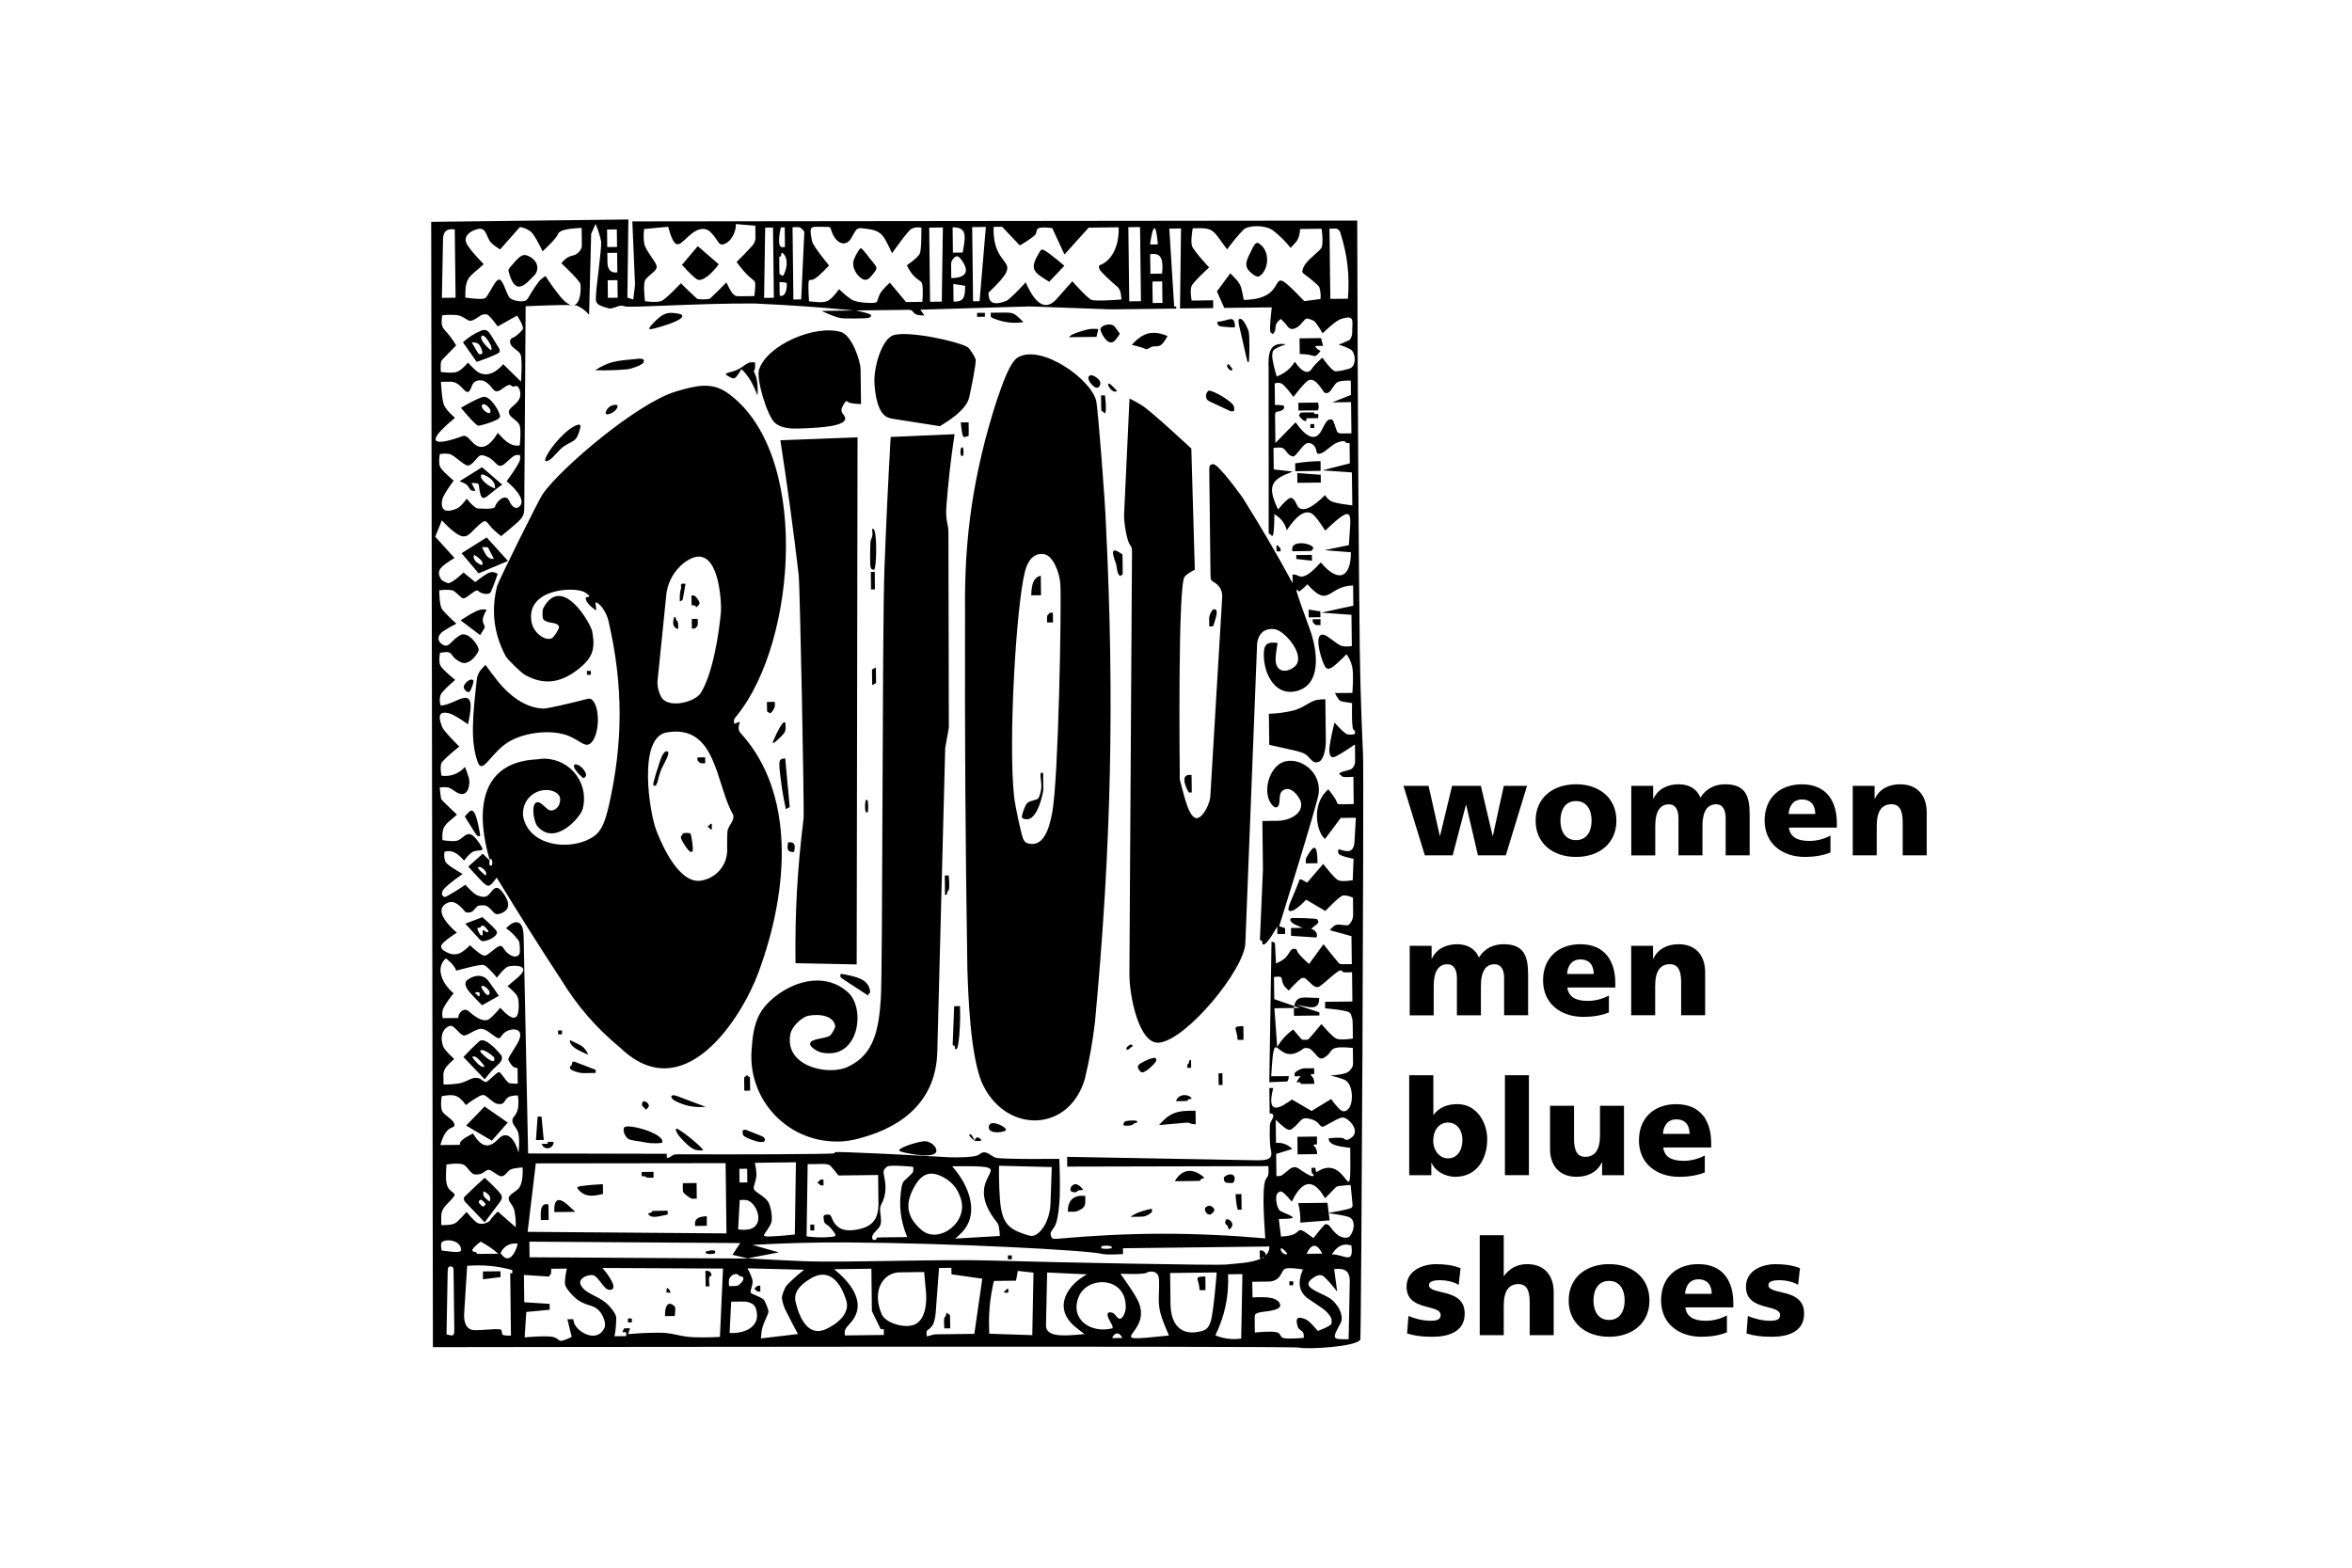 <svg width="300" height="200" viewBox="0 0 300 200" fill="none" xmlns="http://www.w3.org/2000/svg">
<path d="M173.117 28.143L80.655 28.247L81.001 36.339L80.774 38.208L80.022 37.965L80.151 28L55 28.302L55.218 171.866C55.218 171.866 164.778 171.698 165.673 171.92C166.661 172.168 172.914 171.841 173.508 170.917C173.641 170.704 173.982 99.023 173.858 96.364C173.567 90.002 173.428 84.624 173.394 78.252C173.186 59.992 173.117 28.143 173.117 28.143ZM108.935 39.611L104.812 39.661C105.569 40.042 106.236 40.309 107.047 40.551C107.496 40.679 110.645 40.66 110.883 40.526C111.08 40.412 111.263 40.239 110.932 40.086C110.507 39.883 109.182 39.607 109.182 39.607L115.643 39.528C116.182 39.523 116.261 39.542 116.439 39.75C116.572 39.903 116.661 40.051 116.908 40.136C117.254 40.249 117.907 40.249 117.907 40.249L117.398 39.508L131.337 39.093L141.678 39.468L150.018 39.369C150.097 39.117 150.013 39.038 149.765 39.122L149.148 29.167L150.64 29.147L150.512 39.359L154.743 39.31L154.733 38.311L151.995 38.346C151.995 38.346 151.758 37.115 151.975 36.517C152.168 35.983 154.224 34.12 154.224 34.12C154.224 34.12 152.217 31.954 152.034 31.371C151.837 30.729 152.133 29.127 152.133 29.127C155 29.008 154.634 29.369 156.523 31.816C157.195 30.882 157.813 30.131 158.609 29.3C159.202 28.741 161.278 28.643 162.346 29.379C163.236 30.066 163.918 30.738 164.615 31.623C164.837 31.396 165.015 31.198 165.228 30.966C165.712 30.412 165.752 29.953 165.831 29.216L168.569 29.181C168.569 29.181 168.811 30.734 168.599 31.505C168.47 31.959 167.156 32.79 166.508 33.685C166.345 33.902 166.236 34.115 166.162 34.382C166.063 34.718 166.098 34.792 166.538 35.108C167.17 35.568 168.189 36.394 168.288 36.656C168.441 37.165 168.485 37.619 168.431 38.148L166.36 38.42C160.828 32.632 165.252 38.183 158.638 38.262C158.549 37.733 158.461 37.293 158.332 36.769C158.129 36.003 157.551 35.509 156.923 34.866L155.223 37.179L156.157 39.285L162.217 39.211C162.217 39.211 161.852 42.172 162.064 42.395C162.109 42.439 162.163 42.464 162.202 42.503C162.237 42.543 162.252 42.602 162.287 42.617C162.366 42.657 162.549 42.409 162.628 42.192C162.751 41.841 162.618 41.554 162.865 41.193C163.018 40.996 163.161 40.847 163.359 40.689C163.359 40.689 163.982 41.248 164.17 41.559C164.506 42.128 165.114 42.093 165.737 41.534C166.078 41.233 166.315 40.828 166.597 40.654C166.74 40.566 167.546 40.852 167.724 41.055C168.11 41.539 168.396 41.979 168.688 42.528C168.688 42.528 170.29 40.976 170.957 40.729C172.944 40.051 172.445 40.991 172.474 42.498C172.479 42.815 172.262 43.314 172.074 43.408C171.614 43.625 171.224 43.793 170.744 43.966C171.293 44.125 171.743 44.307 172.247 44.569C172.939 44.985 172.979 46.487 172.346 46.917C172.025 47.135 170.443 47.466 170.201 47.333C169.647 47.031 168.663 45.622 168.663 45.622C168.663 45.622 167.62 46.576 167.363 46.997C166.641 48.178 165.544 46.72 165.163 46.146C164.595 47.051 163.849 47.659 162.845 48.03C162.598 47.234 162.435 46.552 162.296 45.731C162.237 45.247 162.291 44.787 162.534 44.599C162.934 44.288 164.022 43.917 164.022 43.917C161.94 43.615 161.723 44.955 161.812 47.105L161.822 67.501C161.822 68.04 161.827 68.099 161.886 68.109C162.178 68.153 162.158 68.484 162.321 68.341C162.563 68.129 162.539 65.598 162.539 65.598C163.359 66.058 163.893 66.745 164.13 67.649C164.58 66.972 166.073 64.728 167.353 65.538C167.912 65.889 169.034 67.699 169.034 67.699C172.949 63.937 172.262 65.583 172.049 69.547L168.95 70.19L172.306 70.457C172.341 73.378 170.917 74.668 168.461 71.747C168.461 71.747 167.403 72.988 166.612 73.388C165.865 73.769 165.638 73.428 165.307 73.334C165.154 73.304 165.02 73.289 164.862 73.284L164.877 74.406C162.761 70.511 160.873 67.283 158.52 63.526C158.475 63.462 155.42 59.162 154.733 59.216C154.264 59.251 154.239 59.493 154.244 60.066L154.402 73.398C154.407 73.937 154.447 74.021 154.788 74.248C155.539 74.634 155.959 75.39 155.89 76.235L154.377 101.599C154.333 102.37 153.666 103.952 152.88 104.318C151.733 104.846 151.041 101.51 150.635 100.032C150.497 99.636 150.453 99.275 150.482 98.855C150.467 97.832 150.225 74.619 151.095 73.586C151.515 73.082 152.4 72.691 152.4 72.691L151.955 57.224C151.955 57.224 146.839 52.454 145.668 51.727C144.867 51.228 144.071 50.842 144.071 50.842L143.379 65.603C143.334 66.552 143.71 68.91 144.115 69.483C144.363 69.839 144.392 69.938 144.387 70.477L144.056 124.253C144.041 126.977 145.262 133.329 147.887 133.013C151.426 132.588 158.718 123.675 158.846 120.328L160.324 82.652C160.299 80.927 161.214 80.047 162.642 80.284C163.769 80.472 166.083 83.047 165.485 84.57C165.144 85.43 163.132 86.295 162.746 84.604C162.588 83.907 162.964 82.029 162.964 82.029C162.207 81.945 161.362 81.856 161.234 82.963C160.972 85.227 162.227 88.638 165.035 88.233C168.668 87.634 168.095 83.082 167.057 80.239C166.335 78.257 165.252 75.326 165.376 75.276C165.45 75.252 165.544 75.252 165.584 75.316C165.613 75.361 165.608 75.445 165.658 75.45C165.846 75.474 166.77 74.545 166.77 74.545C169.553 77.718 169.37 74.733 172.588 74.693L172.618 77.269L168.525 78.158L172.38 78.435L172.43 82.419C172.015 82.493 171.649 82.498 171.234 82.434C170.611 82.32 169.385 81.06 168.802 80.971C167.561 80.778 168.411 83.724 168.846 84.708C169.069 85.207 169.261 85.504 169.805 85.192C170.492 84.802 171.748 83.462 171.748 83.462C172.094 83.947 172.311 84.411 172.46 84.99C172.692 85.88 172.499 88.396 172.499 88.396L170.275 88.42C170.423 88.727 170.566 88.969 170.764 89.246C170.917 89.444 171.184 89.523 171.728 89.587C171.985 89.621 172.203 89.651 172.46 89.696C172.46 89.696 172.371 92.711 172.613 93.067C172.657 93.131 172.712 93.146 172.751 93.176C172.85 93.26 172.865 93.462 172.811 93.616C172.761 93.749 171.926 93.759 171.728 93.63C171.085 93.2 170.22 92.177 170.22 92.177C169.948 93.23 169.761 94.13 169.593 95.202C169.469 96.122 169.652 96.784 170.225 96.567C170.893 96.31 172.825 94.975 172.825 94.975L172.845 96.68C172.85 97.219 172.845 97.298 172.796 97.481C172.707 97.793 172.484 98.045 172.366 98.109C171.96 98.336 170.448 98.509 170.922 98.831C170.967 98.86 171.036 98.89 171.075 98.925C171.125 98.969 171.13 99.023 171.189 99.058C171.441 99.221 172.628 99.098 172.628 99.098L172.667 102.583L171.189 102.602C170.65 102.607 170.586 102.583 170.522 102.35C170.403 101.92 169.691 101.025 169.429 100.699C169.182 100.917 168.994 101.119 168.797 101.381C167.393 103.28 168.021 106.231 169.004 107.036L171.016 104.347L172.944 104.323L172.771 107.298C172.682 108.831 171.945 108.742 170.749 108.331C170.749 108.331 170.571 108.673 170.759 108.93C170.982 109.241 172.647 109.562 172.647 109.562L172.544 112.291C172.544 112.291 171.244 112.528 170.715 112.311C170.22 112.103 168.777 110.215 168.777 110.215L166.721 112.607C166.721 112.607 166.182 112.271 165.944 112.197C165.781 112.148 165.752 112.222 165.697 112.37C165.035 114.234 164.14 115.825 164.373 116.122C164.812 116.68 166.473 114.916 166.602 114.777L169.049 116.221C169.049 116.221 170.818 114.352 171.268 114.258C171.807 114.145 172.573 114.53 172.573 114.53L172.593 116.344C172.598 116.883 172.593 116.972 172.509 117.234C172.38 117.659 172.094 117.985 171.95 118.025C171.59 118.129 170.705 117.817 170.285 118.045C170.013 118.218 169.815 118.411 169.632 118.673L172.38 119.429L172.425 122.998C172.005 123.013 171.649 123.018 171.229 123.013C170.902 123.003 170.848 122.968 170.68 122.77C170.013 121.97 169.459 121.283 168.816 120.457L166.968 122.983C166.968 122.983 165.781 121.94 165.509 121.456C165.425 121.307 165.43 121.213 165.376 121.144C165.282 121.03 165.02 121.006 164.832 121.095C164.462 121.268 164.392 121.881 163.73 122.38C163.409 122.607 163.117 122.77 162.756 122.919C162.717 122.044 162.682 121.302 162.628 120.427C162.613 120.205 162.469 120.205 162.183 120.126L161.901 138.06C162.667 138.03 163.315 138.005 164.086 137.976C164.377 137.966 164.363 137.466 164.382 137.284L162.143 137.308C162.588 129.79 162.687 136.522 166.251 133.774C166.409 133.65 166.933 133.685 167.131 133.833C168.129 134.585 168.179 135.642 169.335 134.609C169.696 134.288 169.756 133.897 170.235 133.724C170.888 133.492 172.558 133.695 172.558 133.695L172.578 135.425C172.583 135.964 172.563 136.053 172.371 136.315C172.227 136.512 172.118 136.685 171.847 136.819C171.214 137.13 169.691 137.204 169.691 137.204C169.691 137.204 171.071 137.521 171.609 137.817C172.534 138.327 172.697 140.586 172.025 141.426C171.792 141.713 171.436 141.891 171.105 141.688C170.591 141.367 169.79 140.21 169.79 140.21L167.294 141.732L164.788 140.269C163.557 141.159 161.397 142.637 162.405 138.806L161.906 138.811L161.945 142.049C162.677 142.039 162.42 142.588 162.034 143.235C161.906 143.453 161.936 146.013 162.074 146.567C162.346 147.659 162.079 148.055 160.324 148.025L136.112 147.585L136.127 148.831L161.777 148.771C161.817 149.122 161.817 149.419 161.787 149.765C161.738 150.141 161.57 150.23 161.421 150.516C160.897 151.747 161.318 156.7 161.387 157.986C152.074 157.18 144.145 157.2 134.837 158.04C134.298 158.06 134.229 158.04 134.13 157.857C133.769 157.19 134.234 157.017 134.595 156.315C134.971 155.578 135.149 153.388 135.173 152.667C135.208 150.971 135.193 149.538 135.114 147.842C135.114 147.842 127.526 147.926 126.973 147.689C126.419 147.457 125.855 146.868 125.322 147.036C125.119 147.101 124.946 147.274 124.704 147.392C124.15 147.664 121.782 147.679 121.006 147.635C116.182 147.348 106.636 146.868 106.518 146.997C106.478 147.041 106.448 147.086 106.409 147.13C106.295 147.264 93.191 147.293 86.582 147.259C85.761 147.254 85.924 147.378 85.302 147.689C84.97 147.852 85.04 147.407 85.045 147.195L67.363 147.155L66.79 119.449C66.745 117.284 65.682 117.244 64.56 118.425C65.213 118.89 65.702 119.374 66.167 120.022C66.31 120.254 66.374 121.495 66.251 121.708C66.018 122.118 65.494 122.177 64.812 121.653C64.293 121.253 64.174 120.694 63.838 120.675C63.463 120.655 62.647 121.495 62.123 121.811C61.93 121.945 61.688 121.95 61.49 121.821C60.952 121.545 59.943 120.595 59.943 120.595C59.048 121.475 58.154 122.316 56.587 121.258C56.315 121.075 56.186 120.773 56.33 120.536C56.656 119.992 58.272 118.989 58.272 118.989C57.61 118.411 54.965 116.053 57.18 115.143C58.109 114.762 58.979 115.919 59.325 116.305C59.449 116.443 59.834 116.463 60.101 116.354C60.467 116.201 60.625 115.805 60.917 115.598C61.105 115.464 61.866 115.455 62.084 115.583C62.983 116.132 62.919 116.863 63.804 116.557C65.153 116.092 65.054 115.069 64.095 113.813C63.779 113.403 63.463 113.146 63.117 113.329C62.766 113.512 62.464 114.14 62.069 114.337C61.683 114.53 60.932 114.332 60.487 113.981C60.027 113.621 59.355 112.874 59.355 112.874C58.515 113.453 57.778 113.907 56.883 114.397C56.503 114.57 56.186 114.041 56.498 113.571C56.933 112.924 59.009 111.495 59.009 111.495C59.009 111.495 57.081 110.422 56.844 109.982C56.557 109.454 56.691 108.673 56.691 108.673C57.842 108.326 58.599 109.117 59.192 109.795C59.483 109.379 59.78 109.068 60.18 108.752C60.873 108.272 61.886 108.796 61.416 108.015C59.622 105.02 59.345 107.091 58.169 107.283C57.556 107.382 56.424 107.18 56.424 107.18C56.349 105.212 56.849 105.222 58.287 103.927C57.645 103.329 57.111 102.815 56.488 102.197C56.325 102.029 56.28 101.97 56.231 101.703C56.167 101.268 56.127 100.897 56.092 100.462C56.438 100.417 56.74 100.412 57.086 100.447C57.462 100.501 57.951 100.922 58.282 101.105C59.79 101.94 59.998 99.908 59.81 99.266C59.651 98.757 59.503 98.336 59.306 97.842C58.534 98.717 57.477 99.112 56.32 98.959C56.32 98.959 56.083 97.926 56.3 97.382C56.498 96.893 58.584 95.242 58.584 95.242C58.584 95.242 56.631 93.339 56.384 92.711C55.687 90.936 56.335 90.803 57.215 90.981C57.911 91.124 59.696 92.4 59.696 92.4C61.011 86.606 58.149 90.037 56.206 89.997C56.058 89.547 56.053 89.122 56.191 88.668C56.384 88.148 58.06 86.74 58.06 86.74C58.06 86.74 56.354 85.375 56.147 84.856C55.914 84.283 56.127 83.279 56.127 83.279C58.149 82.938 57.056 83.66 58.796 84.49C59.627 84.891 60.64 83.942 61.036 83.027C61.248 82.538 59.76 80.487 58.752 81.006C57.595 81.599 57.313 82.701 56.527 82.276C55.677 81.821 55.781 81.035 56.562 80.506C57.126 80.145 57.62 79.869 58.218 79.567C57.556 78.979 57.022 78.455 56.434 77.793C56.078 77.358 56.043 76.048 56.028 75.306C56.582 75.237 57.051 75.232 57.605 75.286C58.109 75.361 58.791 76.374 59.137 76.344C59.553 76.305 60.541 75.262 60.877 75.331C61.041 75.361 61.13 75.573 61.456 75.667C62.113 75.865 62.489 75.776 62.632 75.479C62.954 74.698 63.206 74.031 63.477 73.23C63.225 73.037 62.944 72.958 62.627 72.993C62.123 73.047 60.625 74.263 60.625 74.263L59.118 73.037C59.118 73.037 57.986 74.139 57.294 74.392C57.116 74.456 56.384 74.11 56.261 73.902C56.013 73.487 55.736 72.938 56.364 72.325C56.868 71.826 57.971 71.183 57.971 71.183L55.519 68.48L56.359 66.379C56.636 66.68 56.878 66.927 57.175 67.209C59.508 69.394 59.602 68.252 61.154 66.913C62.019 66.166 61.975 66.497 62.652 67.269C63.097 67.773 63.922 68.396 63.922 68.396C64.649 67.807 65.252 67.303 65.954 66.685C66.547 66.156 66.864 65.761 66.868 64.96L67.046 39.073C67.046 39.073 73.062 38.776 73.606 38.994C74.219 39.285 74.689 39.641 75.138 40.15L75.405 29.834L75.959 28.573C76.285 29.305 76.498 29.953 76.661 30.734C76.819 31.5 75.984 36.725 76.004 38.089C75.979 38.361 76.068 38.598 76.261 38.791C76.453 38.998 77.625 39.399 77.912 39.355C78.406 39.285 78.885 38.979 79.301 38.999C79.449 39.013 79.567 39.038 79.706 39.087C80.438 39.295 88.663 38.687 96.177 38.717C100.7 38.924 104.476 39.176 108.935 39.611ZM62.449 109.666C62.444 109.691 62.44 109.72 62.434 109.755L61.574 108.915L59.726 110.556C60.225 111.109 60.65 111.574 61.159 112.118C62.326 113.349 62.37 113.27 63.354 111.96C66.162 116.567 68.589 120.422 71.54 124.936C73.7 128.435 76.013 131.1 79.177 133.729C87.225 141.386 94.54 130.017 96.745 124.056C100.7 113.344 101.402 101.179 94.511 93.576C94.298 93.373 94.194 93.121 94.209 92.825C94.234 92.518 94.372 92.083 94.372 92.083L93.626 92.34L93.621 91.94C93.621 91.762 93.656 91.693 93.997 91.278C101.678 81.831 103.448 57.412 92.623 50.012C90.729 48.801 88.955 49.107 86.147 49.967C81.293 51.45 71.693 59.552 69.241 62.998C68.752 63.685 63.616 74.046 63.403 74.772C62.622 77.921 62.988 80.862 64.506 83.724C64.768 84.164 66.439 85.796 66.898 86.062C69.147 87.358 71.298 87.254 73.616 85.484C75.613 83.957 75.939 82.854 75.549 80.6C75.366 79.542 71.663 73.121 69.286 77.605C69.157 77.852 69.167 78.875 69.301 79.018C69.913 79.666 71.214 79.246 71.303 80.032C71.327 80.239 70.645 81.287 70.408 81.411C69.558 81.856 68.06 80.739 67.808 79.399C67.002 75.094 73.166 74.841 74.486 75.509C74.871 75.707 75.232 76.023 75.163 76.097C75.02 76.255 74.595 75.993 74.743 76.527C74.911 77.135 76.004 77.857 76.004 77.857C76.157 77.778 75.855 76.982 75.994 76.858C76.093 76.769 76.557 77.155 76.874 77.595C77.254 78.148 77.487 78.677 77.64 79.33C79.489 87.422 79.498 94.644 77.669 102.741C77.225 104.629 76.799 105.914 75.85 106.621C73.334 108.499 68.055 108.228 66.864 104.698C66.695 104.194 66.661 103.729 66.76 103.205C67.061 101.594 68.614 100.536 70.225 100.838C71.228 101.08 71.698 101.643 71.322 102.652C71.139 103.146 70.467 103.581 70.002 103.329C69.543 103.082 68.895 102.103 68.376 102.395C67.748 102.746 68.08 104.738 68.495 105.341C70.714 108.089 74.046 104.273 74.323 103.2C75.044 100.482 73.428 97.694 70.714 96.967C69.963 96.764 69.286 96.74 68.52 96.873C60.62 97.234 60.892 104.382 62.449 109.666ZM62.449 109.666L62.454 109.651C62.474 109.577 62.662 109.572 62.702 109.646C62.82 109.854 62.84 110.304 62.711 110.393C62.622 110.452 62.484 110.457 62.464 110.398C62.415 110.249 62.405 109.953 62.434 109.755L62.494 109.814C62.479 109.765 62.464 109.716 62.449 109.666ZM83.913 86.438L85.015 75.608C85.282 74.085 85.974 72.874 87.155 71.876C91.797 68.242 92.034 77.184 91.96 78.02C91.723 80.679 90.966 85.8 89.409 88.371C88.633 89.651 84.931 90.521 84.244 88.722C83.893 87.975 83.789 87.249 83.913 86.438ZM88.984 78.949L88.238 78.959L88.253 80.205C88.253 80.205 88.569 80.21 88.693 80.145C88.762 80.106 88.772 80.047 88.801 80.007C88.836 79.968 88.895 79.958 88.935 79.893C89.063 79.691 88.984 78.949 88.984 78.949ZM86.508 80.225C86.508 80.225 86.528 79.483 86.439 79.285C86.399 79.196 86.34 79.216 86.3 79.177C86.241 79.112 86.226 78.915 86.181 78.791C86.157 78.722 86.008 78.682 85.989 78.737C85.603 79.879 86.181 80.23 86.508 80.225ZM88.465 75.969L88.198 75.973L88.213 77.219C88.213 77.219 88.534 77.194 88.653 77.269C88.727 77.313 88.777 77.516 88.92 77.417C88.965 77.387 88.979 77.313 89.014 77.264C89.053 77.214 89.113 77.194 89.152 77.155C89.395 76.927 88.994 76.408 88.826 76.225C88.623 75.993 88.584 75.969 88.465 75.969ZM87.19 75.894L87.437 74.486C87.437 74.486 87.076 74.421 86.938 74.49C86.799 74.565 86.888 74.772 86.879 74.975C86.869 75.133 86.799 75.281 86.76 75.504C86.676 75.964 86.715 76.735 86.715 76.735C87.141 76.547 87.071 76.576 87.19 75.894ZM93.517 103.952C93.572 104.051 93.557 104.234 93.522 104.402C93.398 104.955 93.038 105.301 92.865 105.746C92.711 106.142 92.766 107.298 92.746 108.139C92.889 110.146 91.555 111.91 89.582 112.321C86.78 112.958 84.57 108.178 83.705 105.914C82.825 103.63 81.347 94.105 85.005 93.448C91.441 92.291 91.288 100.136 93.517 103.952ZM88.065 106.354C87.991 106.221 87.155 106.231 87.071 106.364C87.032 106.428 87.056 106.507 87.017 106.557C86.987 106.596 86.913 106.621 86.879 106.666C86.666 106.908 87.477 108.025 87.511 108.074C87.798 108.49 88.109 108.88 88.342 108.588C88.46 108.45 88.238 106.656 88.065 106.354ZM90.798 105.825L90.788 105.079C90.788 105.079 90.665 105.099 90.596 105.138C90.531 105.178 90.522 105.237 90.487 105.277C90.413 105.351 90.2 105.385 90.339 105.543C90.378 105.588 90.448 105.598 90.492 105.637C90.531 105.672 90.541 105.736 90.606 105.771C90.675 105.81 90.798 105.825 90.798 105.825ZM89.953 97.368L89.943 96.621L88.95 96.631C88.95 96.631 88.935 96.947 89.009 97.071C89.049 97.135 89.108 97.145 89.147 97.18C89.187 97.214 89.202 97.274 89.261 97.313C89.429 97.427 89.953 97.368 89.953 97.368ZM84.145 97.204C83.913 97.931 83.25 99.918 83.329 100.141C83.374 100.279 83.547 100.299 83.66 100.18C83.893 99.928 83.972 99.167 84.239 98.43C84.501 97.699 85.49 96.176 85.203 95.929C84.807 95.583 84.407 96.389 84.145 97.204ZM61.975 111.253C62.029 111.337 62.029 111.584 61.98 111.648C61.935 111.708 61.841 111.629 61.728 111.53C61.431 111.263 60.922 110.803 60.971 110.665C60.996 110.586 61.179 110.571 61.372 110.66C61.634 110.808 61.822 110.996 61.975 111.253ZM124.313 145.519C124.511 145.588 125.025 145.593 125.144 145.509C125.218 145.455 125.134 145.366 125.015 145.262C124.936 145.188 124.501 144.847 124.313 145.519ZM124.313 145.519C123.928 144.644 123.74 144.639 123.641 144.777C123.537 144.926 124.254 145.499 124.313 145.519ZM123.092 77.941C123.048 94.001 123.137 107.56 123.389 123.616C123.488 126.547 123.735 135.173 125.435 138.534C128.54 144.664 136.394 144.426 138.376 137.635C138.975 135.123 139.355 132.973 139.662 130.408C141.748 108.144 142.168 89.211 141.061 66.873C140.972 64.021 140.047 52.207 139.835 51.198C139.251 48.43 132.865 43.863 129.844 45.588C128.811 46.181 127.877 48.949 127.131 51.099C124.204 60.224 122.978 68.356 123.092 77.941ZM135.252 74.57C135.401 77.288 135.025 99.098 134.229 103.561C133.809 105.919 133.028 108.144 131.08 107.585C130.813 107.506 130.67 107.333 130.537 107.096C130.314 106.695 129.489 102.904 129.35 101.643C128.589 94.708 129.612 77.224 130.749 72.849C131.09 71.534 131.886 70.452 133.216 70.704C134.269 70.902 135.168 72.963 135.252 74.57ZM133.077 100.744L133.053 98.598C133.053 98.598 132.899 98.564 132.805 98.603C132.583 98.687 132.845 99.631 132.825 100.398C132.815 100.941 132.548 101.717 132.43 101.846C132.173 102.123 131.466 102.093 131.056 102.424C130.739 102.676 130.195 104.248 130.388 104.357C132.301 105.45 133.077 100.912 133.077 100.744ZM133.567 79.414L134.313 79.404L134.298 78.158C134.298 78.158 133.982 78.153 133.858 78.218C133.789 78.257 133.779 78.317 133.75 78.356C133.715 78.396 133.656 78.406 133.616 78.47C133.488 78.672 133.567 79.414 133.567 79.414ZM131.535 75.949L132.781 75.934L132.751 73.442C131.792 73.695 131.58 74.545 131.535 75.949ZM61.05 73.146L64.792 71.564L62.074 68.564L58.875 70.576L61.05 73.146ZM62.993 71.292C62.118 71.376 61.876 70.58 61.48 69.814C61.688 69.799 61.866 69.794 62.079 69.809C62.257 69.829 62.271 69.883 62.355 70.056C62.528 70.417 62.993 71.292 62.993 71.292ZM61.5 71.658C61.555 71.742 61.579 71.979 61.505 72.058C61.406 72.157 61.001 71.885 60.754 71.693C60.576 71.554 60.24 71.055 60.497 70.823C60.536 70.783 61.179 71.183 61.5 71.658ZM61.906 120.027C62.627 119.884 63.66 119.261 63.314 118.752C62.959 118.238 61.53 117.012 61.53 117.012L59.345 117.837L61.036 119.681C61.397 120.081 61.48 120.116 61.906 120.027ZM60.882 118.43C60.887 118.336 61.149 118.381 61.253 118.327C61.317 118.297 61.327 118.228 61.357 118.183C61.619 117.832 62.074 118.475 62.182 118.623C62.257 118.727 62.341 118.821 62.311 118.87C62.267 118.944 61.99 118.93 61.866 118.821C61.782 118.742 61.737 118.588 61.614 118.687C61.485 118.791 61.629 119.236 61.525 119.31C61.223 119.528 60.877 118.504 60.882 118.43ZM156.394 155.598C156.088 156.087 156.424 156.226 156.597 156.399C156.632 156.433 156.656 156.972 156.864 156.794C157.319 156.419 157.289 156.013 156.834 155.647C156.721 155.554 156.454 155.499 156.394 155.598ZM144.19 155.242L145.302 155.227C145.801 155.222 145.885 155.212 146.142 155.123C146.429 155.025 146.903 154.703 146.923 154.609C146.953 154.471 146.918 154.209 146.918 154.209C146.691 154.253 145.069 154.545 144.19 155.242ZM153.695 154.189C153.611 154.515 154.096 155.267 154.585 154.812C154.99 154.436 155 154.293 154.575 153.927C154.303 153.695 153.764 153.917 153.695 154.189ZM157.6 152.345C157.625 153.052 157.704 153.65 157.872 154.333L158.372 154.328L158.347 152.336L157.6 152.345ZM137.467 154.481C138.569 154.061 138.441 153.581 138.426 152.573C136.844 152.415 136.192 153.22 136.206 154.59L136.869 154.58C137.091 154.599 137.274 154.57 137.467 154.481ZM138.169 151.831C138.169 151.777 137.541 150.902 137.012 151.1C136.503 151.292 136.384 151.915 136.73 152.044C136.943 152.123 137.274 152.133 137.363 152.039C137.403 151.999 137.398 151.94 137.472 151.901C137.645 151.812 138.169 151.831 138.169 151.831ZM156.34 150.862C156.587 150.907 157.264 150.986 157.338 150.853C157.857 149.894 156.928 149.459 156.142 150.175C156.009 150.294 156.182 150.838 156.34 150.862ZM149.864 150.694L152.504 150.665C153.043 150.66 153.102 150.65 153.112 150.591C153.117 150.546 153.127 150.497 153.156 150.462C153.305 150.289 153.873 150.418 153.379 150.037C151.056 148.238 149.864 150.665 149.864 150.694ZM114.699 146.755C114.763 146.878 114.985 146.943 115.198 146.997C116.048 147.214 119.667 147.946 119.429 146.671C119.311 146.033 118.446 145.608 118.045 145.593C117.472 145.568 115.697 146.063 114.941 146.503C114.812 146.582 114.659 146.676 114.699 146.755ZM69.113 145.934C69.113 145.934 69.123 146.058 69.172 146.127C69.399 146.493 69.874 146.601 70.24 146.379C70.492 146.221 70.625 145.964 70.606 145.667L69.859 145.677L69.864 145.924L69.113 145.934ZM96.691 144.753L95.119 144.13C94.644 144.135 94.704 144.244 94.753 144.733C94.812 145.064 96.023 145.469 96.508 145.608C96.953 145.736 97.358 145.731 97.506 145.593C97.61 145.499 97.62 145.232 97.343 145.039C97.254 144.98 97.19 144.95 96.691 144.753ZM89.671 146.681C89.053 145.865 86.473 143.893 86.275 143.982C86.097 144.061 86.305 144.545 86.661 144.975C87.338 145.786 88.188 146.572 88.747 146.695C89.138 146.779 89.77 146.814 89.671 146.681ZM143.547 143.047C143.413 143.087 143.231 143.393 143.305 143.547C143.369 143.675 144.372 143.616 144.491 143.477C144.743 143.176 144.62 143.388 144.985 143.22C145.055 143.186 145.089 143.067 145.04 143.028C144.872 142.899 143.903 142.943 143.547 143.047ZM126.177 143.561C126.127 143.675 126.112 143.784 126.122 143.902C126.241 144.728 128.114 144.461 128.302 144.184C128.342 144.13 128.292 144.051 128.238 143.977C127.941 143.581 126.444 142.899 126.177 143.561ZM84.476 145.746C84.763 144.555 79.884 143.26 79.602 143.863C79.375 144.347 79.829 145.123 80.151 145.301C80.546 145.519 81.387 145.558 82.464 145.771C83.097 145.899 84.442 145.88 84.476 145.746ZM151.703 143.275C151.911 143.393 152.361 143.428 152.514 143.443L152.494 141.698C152.212 141.703 151.98 141.703 151.698 141.708C149.563 141.727 148.811 142.444 147.838 143.532L150.986 143.255C151.52 143.205 151.589 143.21 151.703 143.275ZM69.073 142.444L68.574 142.449L68.361 145.44L69.355 145.43L69.073 142.444ZM149.988 140.482L150.986 140.472C151.436 140.467 151.486 140.457 151.496 140.398C151.501 140.353 151.496 140.304 151.54 140.269C151.634 140.195 151.98 140.21 151.98 140.21C151.975 139.721 150.631 139.37 150.111 140.23C150.062 140.314 150.027 140.393 149.988 140.482ZM82 140.546C81.698 141.035 82.024 141.184 82.202 141.347C82.272 141.411 82.306 141.629 82.469 141.495C82.879 141.154 82.845 140.922 82.445 140.595C82.326 140.507 82.059 140.452 82 140.546ZM89.998 141.199L86.686 139.958C86.542 139.889 85.905 139.637 85.727 139.755C85.445 139.943 85.835 140.284 85.984 140.373C87.269 141.075 88.544 141.337 89.998 141.199ZM155.939 138.416L155.92 136.923L155.42 136.928L155.44 138.42L155.939 138.416ZM165.144 137.313L165.89 137.303C165.89 137.303 165.391 137.916 165.401 138.055C165.406 138.163 165.737 137.976 165.846 138.104C165.87 138.134 165.885 138.183 165.89 138.228C165.9 138.287 165.959 138.292 166.483 138.287L167.645 138.272C167.64 138.07 167.615 137.901 167.566 137.704C167.511 137.526 167.422 137.387 167.279 137.264C167.205 137.185 167.146 137.106 167.2 137.071C167.289 137.017 167.63 137.027 167.63 137.027L167.62 136.28L166.676 136.29C166.404 136.27 166.172 136.3 165.915 136.394C165.589 136.503 165.149 136.829 165.134 136.908C165.109 137.051 165.144 137.313 165.144 137.313ZM94.921 137.985L94.936 139.147L95.682 139.137L95.667 137.976C95.662 137.452 95.653 137.392 95.593 137.382C95.544 137.377 95.504 137.363 95.465 137.338C95.371 137.274 95.351 137.101 95.213 137.204C95.173 137.239 95.153 137.303 95.104 137.343C95.064 137.368 95.025 137.382 94.98 137.387C94.921 137.402 94.916 137.462 94.921 137.985ZM151.431 136.231L151.931 136.226L151.921 135.227C151.921 135.227 151.797 135.237 151.728 135.287C151.604 135.375 151.674 135.598 151.619 135.672C151.589 135.717 151.525 135.712 151.486 135.786C151.421 135.909 151.431 136.231 151.431 136.231ZM147.437 135.43C147.497 135.351 147.492 135.138 147.432 135.029C147.274 134.748 145.954 135.356 145.45 135.677C144.956 135.988 145.094 136.334 145.514 136.745C145.875 137.106 147.121 135.875 147.437 135.43ZM74.916 136.898L75.979 136.883L75.974 136.483L73.779 135.637C73.275 135.445 73.216 135.425 73.156 135.435C73.112 135.445 73.062 135.45 73.033 135.479C72.954 135.553 72.983 135.771 72.924 135.865C72.889 135.919 72.825 135.934 72.785 135.974C72.538 136.216 72.845 136.473 72.988 136.542C73.621 136.844 74.224 136.952 74.916 136.898ZM143.72 133.626C143.69 133.67 143.656 133.774 143.68 133.833C143.804 134.105 144.155 133.7 144.234 133.636C144.333 133.547 144.565 133.492 144.422 133.329C144.229 133.102 143.794 133.507 143.72 133.626ZM75.04 134.57C74.516 133.398 74.096 133.388 72.692 132.686C72.583 133.626 74.318 134.224 75.04 134.57ZM157.867 132.667L158.614 132.657L158.594 130.912C156.982 130.932 157.773 131.134 157.867 132.667ZM71.688 131.955L71.683 131.456L71.184 131.461L71.189 131.96L71.688 131.955ZM122.45 128.356L121.703 128.366L121.515 133.349C121.584 133.354 121.644 133.374 121.708 133.403C121.851 133.487 121.787 133.69 121.827 133.789C121.851 133.858 121.955 133.883 122.019 133.843C122.311 133.66 122.464 130.729 122.469 129.978C122.469 129.409 122.464 128.925 122.45 128.356ZM107.714 125.034L110.729 127.007C110.739 126.938 110.759 126.878 110.784 126.814C110.823 126.725 110.883 126.73 110.922 126.705C110.996 126.656 110.996 126.507 110.967 126.359C110.7 124.881 109.222 124.629 107.704 124.308C107.2 124.199 107.15 124.243 107.195 124.58C107.21 124.693 107.264 124.738 107.714 125.034ZM166.162 118.371L164.669 118.391L164.679 119.389L167.922 119.602C168.139 118.974 167.68 118.653 167.24 118.49C167.521 118.277 167.754 118.089 168.026 117.857C168.199 117.704 168.194 117.555 167.996 117.269C167.917 117.15 164.748 117.066 164.654 117.15C164.427 117.363 164.704 117.714 165.193 117.956C165.554 118.129 166.162 118.371 166.162 118.371ZM121.006 111.688L120.507 111.693L120.537 114.184C120.537 114.184 120.66 114.174 120.729 114.125C120.853 114.036 120.799 113.823 120.838 113.739C120.863 113.685 120.927 113.685 120.972 113.626C121.194 113.344 121.006 111.688 121.006 111.688ZM166.562 110.146L168.055 110.126C168.026 107.654 167.63 107.605 166.607 109.454C166.518 109.622 166.562 110.146 166.562 110.146ZM101.293 108.687C101.436 107.901 101.476 107.387 100.532 107.452C100.388 108.242 100.349 108.752 101.293 108.687ZM59.286 104.174L60.497 106.107C60.783 106.562 60.828 106.616 60.932 106.646C61.268 106.745 61.288 106.675 61.164 106.077C61.016 105.356 60.66 103.037 59.988 103.453C59.731 103.616 59.286 104.174 59.286 104.174ZM110.695 103.596C110.759 103.072 110.754 102.622 110.675 102.103C110.66 102.029 110.452 102.029 110.428 102.108C110.299 102.444 110.309 103.507 110.448 103.601C110.546 103.67 110.685 103.655 110.695 103.596ZM151.743 101.109L152.01 101.105L151.985 98.865C151.847 98.855 151.728 98.86 151.589 98.87C150.838 98.944 151.021 99.849 151.372 100.595C151.585 101.06 151.624 101.114 151.743 101.109ZM163.077 104.713L161.016 104.738L161.09 110.902L160.7 119.933C160.769 119.943 160.828 119.958 160.893 119.987C161.056 120.067 160.996 120.254 161.011 120.373C161.026 120.511 161.199 120.536 161.352 120.427C161.901 120.032 162.919 118.193 162.919 118.193L162.929 119.162L163.923 119.152L163.913 118.406L163.161 118.163C163.161 118.163 168.016 102.642 168.189 101.268C168.599 98.035 165.06 96.151 163.161 97.491C161.748 98.49 161.145 101.055 162.099 102.484C162.45 103.008 162.875 103.235 163.097 102.721C163.26 102.34 163.176 101.638 163.33 101.223C163.532 100.763 164.056 100.541 164.526 100.709C165.247 100.971 165.895 101.979 165.954 102.434C166.177 103.957 164.224 104.698 163.077 104.713ZM74.283 99.177C74.471 99.33 74.654 99.172 74.728 98.994C74.891 98.618 74.229 97.768 73.665 97.565C73.492 97.506 73.334 97.486 73.265 97.57C72.973 97.931 73.952 98.91 74.283 99.177ZM100.156 96.75C99.375 96.809 99.385 97.012 99.424 98.005C99.607 99.854 99.844 101.406 100.235 103.225L100.729 102.968L100.156 96.75ZM98.633 94.525C98.45 94.965 98.777 94.743 98.885 94.649C99.32 94.263 99.889 93.779 100.116 93.349C100.245 93.102 100.235 92.202 100.101 92.142C99.82 92.019 99.192 93.205 98.633 94.525ZM161.896 95.019C162.993 95.267 163.923 95.474 165.015 95.721C165.816 95.904 166.345 96.072 166.641 96.325C167.309 96.893 167.497 97.491 168.233 97.18C168.866 96.908 169.123 95.395 169.113 94.585L169.049 89.201C168.678 89.211 168.367 89.236 167.996 89.29C167.17 89.419 166.379 90.23 165.079 90.62C163.962 90.892 162.993 91.025 161.847 91.065L161.896 95.019ZM98.821 89.542L97.823 89.552L97.832 90.383C97.838 90.754 97.842 90.798 97.902 90.808C97.951 90.813 97.986 90.828 98.03 90.852C98.085 90.892 98.09 90.956 98.129 90.981C98.376 91.124 98.801 90.304 98.826 90.141C98.851 89.928 98.851 89.75 98.821 89.542ZM59.202 87.427C59.039 87.768 59.36 88.144 59.513 88.218C59.83 88.371 59.923 88.277 60.047 87.995C60.22 87.59 60.457 87.002 60.373 86.809C60.314 86.671 60.057 86.656 59.844 86.774C59.558 86.937 59.36 87.14 59.202 87.427ZM111.224 85.41L111.248 87.402L111.743 87.145L111.718 85.153L111.224 85.41ZM75.371 86.087L75.366 85.588L74.867 85.593L74.871 86.092L75.371 86.087ZM74.664 89.226C72.899 89.686 69.899 90.403 69.32 90.393C66.943 90.348 64.852 88.584 63.552 86.977C62.963 86.236 62.479 85.598 61.925 84.827C61.688 85.054 61.5 85.257 61.293 85.509C61.006 85.889 60.853 86.285 60.808 86.759C60.314 91.194 59.968 94.575 60.932 97.219C61.495 98.761 62.4 96.532 64.268 95.064C66.463 93.339 70.541 92.953 72.721 93.967C73.982 94.55 74.521 95.158 75.035 94.99C76.439 94.54 76.72 90.141 75.44 89.221C75.262 89.093 75.183 89.093 74.664 89.226ZM168.436 79.74L168.426 78.994L167.427 79.004C167.427 79.004 167.418 79.32 167.487 79.444C167.526 79.508 167.586 79.523 167.625 79.552C167.665 79.587 167.68 79.646 167.739 79.686C167.912 79.799 168.436 79.74 168.436 79.74ZM166.918 77.768L166.928 78.761L168.421 78.742L168.411 77.995L166.918 77.768ZM154.234 79.112L154.244 79.908C154.244 79.908 154.506 79.938 154.639 79.903C154.783 79.869 154.793 79.77 154.827 79.636C154.961 79.073 155.524 77.832 154.926 77.723C154.847 77.713 154.778 77.733 154.719 77.788C154.595 77.877 154.417 78.144 154.323 78.435C154.239 78.662 154.209 78.875 154.234 79.112ZM58.757 79.142L61.243 81.025C61.382 80.808 61.495 80.625 61.629 80.407C61.792 80.136 61.836 80.032 61.817 79.913C61.782 79.686 61.51 79.414 61.589 78.93C61.668 78.455 62.074 77.778 62.074 77.778C61.797 77.733 61.555 77.733 61.278 77.788C60.551 77.921 58.757 79.142 58.757 79.142ZM111.599 75.192L111.575 72.953L111.075 72.958L111.1 75.197L111.599 75.192ZM167.343 71.534L167.333 70.788L165.341 70.813L165.346 71.312L167.343 71.534ZM143.201 72.721L143.176 70.744C141.51 69.513 141.921 70.729 142.316 71.836C142.499 72.345 142.445 72.978 142.707 73.324C142.781 73.418 142.885 73.517 142.929 73.497C142.959 73.482 142.959 73.418 143.013 73.378C143.053 73.354 143.092 73.339 143.137 73.334C143.201 73.319 143.206 73.26 143.201 72.721ZM163.344 70.338C163.344 70.338 163.354 70.017 163.285 69.898C163.25 69.834 163.191 69.824 163.147 69.79C163.107 69.755 163.082 69.686 163.048 69.641C162.993 69.567 162.875 69.542 162.84 69.602C162.751 69.76 162.85 70.348 162.85 70.348L163.344 70.338ZM164.837 70.323L166.73 70.299C167.269 70.294 167.329 70.284 167.338 70.225C167.343 70.175 167.358 70.141 167.383 70.096C167.422 70.042 167.492 70.037 167.511 69.997C167.566 69.893 167.393 69.71 167.319 69.666C166.602 69.181 164.946 69.097 164.832 69.918C164.817 70.061 164.822 70.18 164.837 70.323ZM111.031 69.142C110.991 69.972 110.932 72.152 111.07 72.464C111.149 72.642 111.421 72.755 111.515 72.652C111.802 72.325 111.896 68.02 111.456 67.535C111.387 67.456 111.298 67.432 111.263 67.481C111.199 67.575 111.332 67.936 111.273 68.311C111.219 68.613 111.041 68.924 111.031 69.142ZM122.855 58.124C122.914 57.778 122.909 57.471 122.845 57.13C122.825 57.056 122.632 57.056 122.598 57.135C122.474 57.407 122.474 58.04 122.608 58.129C122.697 58.188 122.84 58.183 122.855 58.124ZM119.553 134.189L120.561 95.445L121.026 92.825L120.972 68.084C120.986 67.664 120.952 67.308 120.853 66.898C120.71 66.216 120.66 65.623 120.69 64.925C120.937 61.559 121.253 58.727 121.757 55.395L113.606 55.746C113.27 61.668 113.033 66.665 112.81 72.592C112.514 80.927 112.603 124.006 112.346 127.486C112.074 131.218 111.57 134.545 108.09 136.127C105.613 137.254 99.988 136.053 100.818 131.905C101.011 130.951 102.262 129.755 103.112 129.587C104.59 129.29 106.379 129.627 106.533 130.917C106.557 131.134 106.013 132.073 105.801 132.172C104.97 132.558 103.315 132.504 103.324 133.201C103.329 133.527 104.15 134.164 104.911 134.303C109.587 135.163 110.398 128.712 108.228 126.666C105.539 124.13 101.708 124.96 99.019 127.026C96.671 128.826 96.088 130.551 95.865 133.962C95.415 139.938 99.899 145.148 105.88 145.598C107.234 145.702 108.396 145.578 109.706 145.203C115.618 143.636 119.4 140.057 119.553 134.189ZM101.466 122.879L109.271 123.037L109.38 55.795L99.538 56.166C100.462 62.182 101.154 67.273 101.871 73.319C102.034 74.728 102.603 103.344 102.494 104.441C101.698 110.892 101.392 116.384 101.466 122.879ZM123.562 55.044L123.547 53.882L122.548 53.892C122.568 54.1 122.588 54.273 122.613 54.481C122.82 56.142 122.875 55.751 123.497 55.637C123.562 55.627 123.572 55.568 123.562 55.044ZM69.563 58.514C69.434 58.875 69.701 58.895 69.963 58.756C70.635 58.41 71.243 57.358 72.034 56.863C73.216 56.127 73.547 56.394 74.001 54.624C74.105 54.224 74.021 54.095 73.596 54.228C72.286 54.649 70.042 57.189 69.563 58.514ZM77.457 52.192C77.229 52.538 76.982 53.176 78.045 52.681C78.45 52.493 78.969 51.9 78.698 51.678C78.564 51.574 77.788 51.678 77.457 52.192ZM140.942 50.437L140.443 50.442L140.457 51.836C140.462 52.375 140.472 52.434 140.532 52.444C140.808 52.489 140.823 52.874 140.967 52.676C141.189 52.375 140.942 50.437 140.942 50.437ZM154.689 51.401L157.002 52.483C157.506 52.479 157.452 52.404 157.393 51.88C157.309 51.292 154.704 49.745 154.175 49.844C154.051 49.869 153.661 50.343 153.898 50.862C154.002 51.094 154.19 51.169 154.689 51.401ZM142.029 49.923C142.113 49.972 142.361 49.972 142.43 49.918C142.489 49.869 142.405 49.78 142.301 49.671C142.024 49.379 141.56 48.885 141.421 48.934C141.342 48.964 141.332 49.147 141.426 49.335C141.58 49.592 141.772 49.775 142.029 49.923ZM138.92 47.97C138.52 48.381 139.444 49.359 139.785 49.453C140.111 49.542 140.403 49.226 140.339 48.761C140.289 48.371 139.276 47.605 138.92 47.97ZM156.884 47.214C156.928 47.244 157.032 47.278 157.091 47.254C157.363 47.13 156.958 46.779 156.894 46.7C156.805 46.601 156.75 46.369 156.587 46.512C156.36 46.705 156.765 47.145 156.884 47.214ZM92.578 47.758C92.573 47.822 93.478 48.395 93.695 48.257C94.11 47.995 94.56 47.076 94.56 47.076C94.882 47.382 95.134 47.669 95.396 48.03C96.132 49.048 96.612 50.462 96.612 50.462C96.676 49.71 96.646 49.063 96.508 48.316C96.364 47.723 96.078 47.318 96.142 47.269C96.167 47.254 96.236 47.254 96.266 47.17C96.34 46.957 96.31 46.23 96.31 46.23C96.102 46.216 95.919 46.216 95.712 46.235C95.356 46.28 94.961 46.611 94.575 46.873C94.12 47.165 93.695 47.343 93.171 47.466C92.652 47.609 92.593 47.639 92.578 47.758ZM75.905 47.229C77.343 47.273 78.554 47.239 79.988 47.115C80.685 47.026 81.881 46.572 82.054 46.27C82.415 45.627 81.421 45.766 81.219 45.785C78.436 46.038 77.709 46.122 75.905 47.229ZM165.781 45.158C166.127 45.168 166.414 45.187 166.76 45.222C167.245 45.281 167.625 45.523 167.862 45.38C168.115 45.227 168.436 44.762 168.436 44.762C168.436 44.762 168.06 44.599 167.887 44.382C167.828 44.303 167.788 44.228 167.759 44.135L168.757 44.125L168.495 43.131L165.757 43.166L165.781 45.158ZM144.363 43.996C144.363 43.996 145.648 44.278 146.098 44.525C146.31 44.644 146.646 44.347 146.844 44.268C147.274 44.09 147.679 44.298 148.085 44.006C148.505 43.7 148.92 42.859 148.92 42.859C147.17 42.177 145.925 42.256 144.363 43.996ZM114.17 53.472L119.879 54.372C121.14 53.601 123.28 52.261 123.636 50.645C123.918 49.359 124.496 46.438 124.452 45.904C124.427 45.617 123.69 44.456 123.438 44.298C122.153 43.512 115.593 42.118 113.873 42.795C112.504 43.334 111.411 46.779 111.54 48.924C111.619 50.269 111.935 52.805 113.319 53.289C113.611 53.388 113.863 53.443 114.17 53.472ZM136.369 43.017L139.854 42.978L140.092 41.979C139.672 41.935 139.316 41.94 138.895 41.994C138.535 42.058 136.419 42.632 136.369 43.017ZM109.825 51.554L109.77 47.165C109.755 45.894 108.584 42.76 107.309 42.37C104.002 41.352 97.852 43.996 96.819 47.145C96.424 48.356 97.882 53.161 98.871 53.971C99.869 54.792 101.382 54.708 102.983 54.629C104.442 54.555 108.233 54.392 107.768 53.21C107.61 52.805 107.284 52.691 107.338 52.236C107.378 51.9 107.798 51.208 107.961 51.164C108.05 51.139 108.06 51.282 108.361 51.381C108.792 51.515 109.825 51.554 109.825 51.554ZM140.359 41.959C140.304 42.226 141.145 44.06 141.975 43.62C142.356 43.418 142.84 42.568 142.84 42.568C142.623 42.261 142.435 42.004 142.207 41.703C141.748 41.104 140.457 41.48 140.359 41.959ZM159.123 46.171C159.133 46.206 159.202 46.201 159.261 46.176C159.395 46.127 159.405 42.726 159.271 42.296C159.128 41.831 158.722 41.005 158.406 40.763C158.248 40.645 158.08 40.65 158.006 40.768C157.897 40.946 158.045 41.554 158.223 42.276C158.53 43.522 158.866 45.207 159.123 46.171ZM157.521 41.767C157.502 39.958 156.671 41.015 155.272 41.045C155.282 41.707 155.648 41.628 156.295 41.703C156.725 41.747 157.091 41.767 157.521 41.767ZM128.184 39.878L126.369 39.898L126.374 40.299C126.374 40.477 126.434 40.516 126.943 40.704C128.144 41.159 129.266 41.282 130.541 41.094C130.235 40.773 129.958 40.516 129.612 40.234C129.172 39.898 128.782 39.873 128.184 39.878ZM125.628 40.407L125.623 39.908L124.625 39.918L124.629 40.417L125.628 40.407ZM82.934 41.668C82.889 41.722 82.81 41.846 82.81 41.92C82.82 42.048 83.112 41.984 83.408 41.915C83.967 41.782 86.547 41.08 86.963 40.486C87.21 40.126 86.73 40.037 86.073 39.948C84.842 39.765 84.145 40.269 82.934 41.668ZM159.815 31.559C158.96 33.269 158.495 33.942 159.686 34.896C160.082 35.212 160.398 35.36 160.586 35.257C161.767 34.629 162.173 32.048 160.537 31.025C160.309 30.887 160.042 31.094 159.815 31.559ZM161.263 160.304C161.253 160.314 161.248 160.319 161.239 160.329C161.204 160.368 161.184 160.427 161.13 160.467C161.08 160.502 160.996 160.516 160.912 160.526C161.041 160.457 161.159 160.383 161.263 160.304ZM161.377 160.215C161.461 160.116 161.461 159.918 161.377 159.824C161.337 159.78 161.278 159.755 161.239 159.716C161.199 159.676 161.184 159.617 161.125 159.582C160.996 159.503 160.68 159.533 160.68 159.533L160.69 160.531C160.69 160.531 160.799 160.536 160.912 160.526C159.706 161.149 157.67 161.179 156.315 161.332C155.267 161.446 134.832 161.065 126.572 160.818C119.948 160.615 107.758 161.105 102.479 160.897C99.133 160.769 95.356 160.531 95.356 160.531L99.35 159.775L95.959 158.821C100.205 158.584 103.799 158.49 108.05 158.505C121.604 158.589 138.772 159.503 140.561 159.968C141.179 160.126 143.245 159.992 143.245 159.992L143.236 159.246L161.911 159.024C161.921 159.533 161.718 159.918 161.377 160.215ZM129.063 160.655L129.059 160.156L128.559 160.161L128.564 160.66L129.063 160.655ZM169.479 154.743L169.484 154.782C169.958 154.842 171.446 155.03 172.079 155.282C172.786 155.558 172.88 156.715 172.232 157.644C171.891 158.134 170.982 157.842 170.611 157.541C169.696 156.799 169.622 156.107 169.049 156.176C168.915 156.191 167.595 157.862 167.526 157.951C164.659 155.825 166.755 157.654 163.389 157.753L163.112 155.514C165.608 155.484 165.267 155.356 163.349 154.515C162.919 154.328 162.598 152.869 162.88 152.336C162.993 152.123 163.26 151.94 163.468 152.024C163.908 152.197 164.758 153.309 164.758 153.309C165.702 151.401 167.121 149.597 169.019 152.869C169.459 152.405 169.835 152.019 170.285 151.569C170.467 151.391 170.527 151.352 170.779 151.312C171.224 151.243 172.272 151.169 172.272 151.169L172.494 153.393C172.549 153.927 172.529 154.001 172.316 154.115C171.975 154.298 170.107 154.634 169.479 154.743ZM169.479 154.743L169.321 153.448L165.584 153.492C165.801 154.347 165.885 155.099 165.86 155.979L169.593 155.687L169.484 154.787C169.39 154.777 169.335 154.773 169.335 154.773L169.479 154.743ZM165.05 128.593C165.06 128.504 165.07 128.42 165.079 128.346L162.534 127.466L162.499 124.644C162.499 124.644 163.077 124.55 163.33 124.634C163.616 124.728 163.389 125.257 163.883 125.875C164.046 126.063 164.195 126.211 164.387 126.369C164.882 125.801 165.332 125.351 165.905 124.856C166.088 124.723 166.384 124.718 166.538 124.851C167.338 125.529 167.729 126.201 168.327 125.825C168.989 125.41 170.487 123.883 170.957 123.804C171.051 123.789 171.135 123.799 171.164 123.843C171.194 123.883 171.179 123.952 171.263 123.991C171.496 124.11 172.455 124.031 172.455 124.031L172.499 127.768L169.014 127.808L169.024 128.638C169.024 128.638 171.634 128.851 172.094 129.152C172.331 129.31 172.346 129.538 172.42 129.755C172.519 130.052 172.529 130.141 172.539 130.679L172.558 132.494C172.558 132.494 171.041 132.736 170.482 132.518C169.943 132.311 168.55 130.645 168.55 130.645C167.996 131.332 167.506 131.9 166.918 132.558C166.795 132.691 166.122 132.701 166.004 132.568C165.623 132.148 165.307 131.782 164.951 131.337C164.091 131.965 163.463 132.647 162.904 133.556L162.553 128.628L165.05 128.593ZM165.05 128.593C165.025 128.865 165.025 129.197 165.055 129.592L168.292 129.552L168.288 129.152L165.356 128.188C166.889 128.425 168.288 129.083 168.268 127.313C166.533 127.333 165.341 126.853 165.089 128.346L165.781 128.589L165.05 128.593ZM96.211 37.773L94.481 37.792C93.942 37.797 93.863 37.788 93.685 37.654C93.542 37.56 93.438 37.451 93.339 37.303C93.048 36.893 92.652 36.028 92.652 36.028C91.94 36.769 91.322 37.382 90.571 38.084C90.423 38.218 89.058 38.237 88.905 38.104C88.164 37.432 87.556 36.848 86.849 36.136C86.849 36.136 84.911 38.198 84.348 38.405C83.725 38.638 82.272 38.43 82.272 38.43C82.272 38.43 82.024 36.552 82.242 35.855C82.395 35.36 83.517 34.728 83.715 34.263C83.794 34.085 83.754 33.863 83.631 33.625C83.314 33.022 82.316 31.806 82.183 31.129C82.074 30.462 82.069 29.883 82.158 29.216L85.228 28.929C85.321 29.28 85.41 29.577 85.529 29.923C86.32 32.123 86.799 30.956 88.178 29.839C89.068 29.117 89.968 28.959 90.63 29.616C91.743 30.719 91.584 31.48 92.474 31.09C93.522 30.63 93.927 29.177 93.853 28.583L96.345 28.801C96.359 29.29 96.364 29.705 96.359 30.195C96.384 30.61 96.266 30.976 95.999 31.297C95.311 32.073 94.704 32.701 93.957 33.418C94.387 34.021 94.783 34.505 95.297 35.044C95.915 35.642 96.27 35.805 96.305 36.028C96.399 36.552 96.211 37.773 96.211 37.773ZM86.987 33.788C86.987 33.788 88.233 35.202 88.876 35.617C89.548 36.052 90.823 34.891 91.678 33.714L89.004 31.406L86.987 33.788ZM58.005 29.265L58.109 37.98L56.364 38L56.508 30.541C56.527 29.518 56.982 29.122 58.005 29.265ZM63.789 31.821L66.315 28.964C66.849 29.048 67.289 29.231 67.719 29.562C68.208 29.943 69.207 32.063 69.207 32.063C69.207 32.063 70.971 30.442 71.139 29.923C71.387 29.152 73.27 29.157 74.189 29.068L74.214 31.045C74.219 31.584 74.199 31.673 74.007 31.935C73.863 32.147 73.7 32.301 73.483 32.439C73.117 32.657 72.726 32.587 72.242 32.953C71.995 33.151 71.802 33.339 71.599 33.581C71.599 33.581 73.819 35.652 74.026 36.211C74.14 36.512 74.184 40.872 71.555 37.946C70.808 37.021 70.22 36.211 69.577 35.212C69.38 35.341 69.217 35.459 69.034 35.608C68.653 35.919 67.926 37.061 67.462 37.852C67.19 38.316 67.116 38.376 66.745 38.42C66.004 38.514 65.188 38.213 65 37.985C64.511 37.397 64.11 35.232 63.453 35.741C62.939 36.141 62.227 37.896 61.841 38.059C61.352 38.267 59.35 37.965 59.35 37.965C59.32 35.311 59.78 35.444 61.703 33.704C61.703 33.704 59.948 31.94 59.518 31.075C59.127 30.284 59.721 29.537 60.892 29.231C62.089 28.919 61.99 30.269 62.632 30.951C63.003 31.346 63.789 31.821 63.789 31.821ZM64.857 34.545C65.682 37.901 66.992 36.334 68.159 35.118C68.737 34.515 68.782 33.274 67.343 32.637C66.582 32.301 66.152 32.849 65.198 33.937C65.015 34.149 64.817 34.377 64.857 34.545ZM77.432 29.28L78.678 29.265L78.703 31.505L77.457 31.52L77.432 29.28ZM97.6 29.038L98.599 29.028L98.707 37.99L97.462 38.005L97.6 29.038ZM99.592 29.013L100.092 29.008L100.121 31.5C100.121 31.5 99.755 31.584 99.622 31.505C99.133 31.213 99.503 29.448 99.592 29.013ZM102.192 38.198L101.199 38.208L101.09 28.994C101.382 28.974 101.629 28.969 101.921 28.984C102.123 28.998 102.608 29.468 102.593 29.636L102.192 38.198ZM117.64 38.509L115.564 38.534L113.502 36.067C113.127 36.394 112.835 36.695 112.519 37.076C111.891 37.871 112.054 38.391 111.748 38.578C111.515 38.727 109.375 38.662 108.668 38.242C108.05 37.827 107.561 37.422 107.032 36.893C105.682 38.682 105.435 38.687 103.191 38.435C103.191 38.435 103.038 36.349 103.161 35.86C103.226 35.593 103.403 35.85 103.903 35.563C104.55 35.192 105.742 33.867 105.742 33.867C105.742 33.867 103.789 31.505 103.596 30.847C103.112 28.569 103.413 28.969 105.302 28.944C105.84 28.939 105.905 28.964 105.969 29.196C106.473 31.04 107.823 31.643 108.569 30.397C109.227 29.3 109.147 29.013 110.097 29.132C111.51 29.31 112.262 29.409 112.929 30.59C113.3 31.243 113.784 32.306 113.784 32.306C113.784 32.306 115.826 29.384 116.276 29.181C116.686 28.998 117.081 28.954 117.521 29.043C117.521 29.043 117.566 31.87 117.314 32.37C117.027 32.928 115.663 33.848 115.663 33.848C115.836 34.189 116.004 34.471 116.221 34.787C116.898 35.746 117.482 35.736 117.61 36.181C117.803 36.873 117.64 38.509 117.64 38.509ZM108.93 33.082C108.539 34.115 109.345 35.257 110.047 35.612C110.621 35.904 110.942 35.459 111.456 34.822C112.064 34.07 111.832 34.12 110.902 32.909C110.398 32.246 109.909 31.618 109.775 31.673C109.578 31.752 109.073 32.696 108.93 33.082ZM120.126 38.48L118.633 38.499L118.52 29.038L120.265 29.018L120.126 38.48ZM122.791 32.221L121.545 32.236L121.505 28.998C123.483 28.979 123.117 30.289 122.791 32.221ZM124.946 38.425L124.115 38.435L124.002 28.974L125.747 28.954L124.946 38.425ZM130.077 31.312C130.433 31.104 131.866 30.254 132.104 29.873C132.247 29.602 132.158 29.265 132.469 29.122C132.919 28.91 134.214 29.102 134.214 29.102L135.776 32.464L138.861 29.043L142.682 28.998C142.761 30.303 142.405 32.745 140.601 33.69C140.299 33.848 140.022 33.783 140.255 34.357C140.378 34.668 141.738 35.934 142.395 36.473C142.954 36.858 142.998 37.605 143.038 38.208C143.038 38.208 139.756 38.47 139.217 38.252C138.663 38.03 136.775 35.884 136.775 35.884L134.803 38.114C132.781 40.402 131.352 37.145 130.823 36.018C130.823 36.018 128.895 38.163 128.342 38.386C126.137 39.256 126.098 38.02 126.088 37.333C131.154 32.508 126.577 34.866 126.735 28.944L127.818 28.929L130.077 31.312ZM133.829 35.944L135.757 33.907C135.757 33.907 133.839 32.236 133.127 31.895C132.87 31.772 132.786 31.846 132.628 32.103C131.273 34.332 131.713 34.658 133.829 35.944ZM143.923 28.984L145.415 28.964L145.529 38.425L144.036 38.445L143.923 28.984ZM147.684 31.178L146.686 31.188C147.249 27.343 147.571 29.765 147.684 31.178ZM171.926 38.109L169.686 38.133L169.578 29.172C169.869 29.152 170.116 29.147 170.408 29.162C170.626 29.177 170.907 29.433 170.952 29.651C171.866 32.523 172.168 35.108 171.926 38.109ZM77.481 33.497L77.467 32.266L78.712 32.251L78.742 34.742C77.867 34.901 77.491 34.298 77.481 33.497ZM99.409 34.397L99.395 33.349C99.39 32.81 99.395 32.75 99.454 32.74C99.498 32.731 99.548 32.721 99.578 32.696C99.666 32.617 99.612 32.123 99.835 32.291C100.423 32.736 100.532 33.828 100.008 34.975C99.968 35.059 99.83 35.252 99.701 35.178C99.662 35.153 99.657 35.089 99.602 35.049C99.563 35.024 99.523 35.009 99.474 35.005C99.424 34.995 99.414 34.935 99.409 34.397ZM148.228 34.906L146.735 34.925L146.706 32.434C148.273 32.162 148.362 33.309 148.228 34.906ZM121.481 33.156C121.906 32.543 122.188 32.538 122.627 33.141C124.269 35.38 121.955 35.469 121.337 35.479L121.318 34.001C121.313 33.462 121.327 33.378 121.481 33.156ZM77.536 37.995L77.511 35.756L78.757 35.741L78.782 37.98L77.536 37.995ZM99.439 37.15L99.424 35.988C99.666 35.993 99.874 36.008 100.116 36.038C100.334 36.072 100.363 36.127 100.363 36.265C100.354 37.12 100.131 37.842 99.513 37.743C99.454 37.733 99.449 37.674 99.439 37.15ZM121.624 38.465L121.599 36.225L123.097 36.458C123.107 37.817 122.978 38.559 121.624 38.465ZM146.992 35.919L148.238 35.904L148.273 38.643L147.027 38.657L146.992 35.919ZM63.483 41.648L65.954 40.259C65.954 40.259 66.705 41.366 66.715 41.915C66.715 42.093 65.791 42.963 65.509 43.042C65.143 43.151 64.926 43.452 65.153 43.952C65.391 44.466 66.236 44.752 66.414 45.261C66.646 45.919 66.453 48.682 66.453 48.682L64.184 46.463C63.398 47.397 62.014 48.361 60.709 47.278C60.334 46.942 60.032 46.641 59.696 46.26C59.696 46.26 58.935 47.189 58.302 47.432C57.689 47.664 56.226 47.456 56.226 47.456C56.206 47.105 56.206 46.809 56.216 46.458C56.231 46.122 56.31 45.983 56.582 45.706C57.066 45.212 58.183 44.07 58.183 44.07C57.832 43.472 57.491 42.993 57.041 42.464C56.206 41.584 56.3 41.431 56.394 40.229C57.061 40.15 57.635 40.145 58.307 40.205C59.147 40.318 59.562 40.936 60.012 40.931C60.304 40.926 60.912 40.526 61.317 40.244C61.54 40.091 62.039 40.042 62.202 40.16C62.711 40.531 63.483 41.648 63.483 41.648ZM59.048 43.665L60.798 46.166C60.798 46.166 63.117 45.4 63.67 44.97C63.794 44.876 63.759 44.574 63.596 44.327C62.44 42.582 62.37 41.846 61.397 42.172C60.492 42.558 59.78 43.008 59.048 43.665ZM62.612 44.07C62.677 44.199 62.726 44.56 62.672 44.649C62.632 44.713 62.538 44.624 62.42 44.525C61.94 44.11 61.194 43.255 61.406 42.919C61.673 42.488 62.311 43.462 62.612 44.07ZM60.749 44.673L60.171 43.685C60.922 43.675 61.149 43.828 61.426 44.565C61.644 45.153 61.485 45.212 61.169 45.182C61.05 45.168 61.006 45.118 60.749 44.673ZM56.246 48.712L57.19 48.702C57.674 48.643 58.104 48.761 58.49 49.058C59.063 49.488 59.454 50.284 59.844 49.913C60.047 49.72 60.166 49.191 60.353 48.91C60.615 48.519 61.303 48.395 61.807 48.643C62.879 49.172 62.855 50.313 63.784 49.789C64.091 49.617 64.891 48.895 65.158 49.157C65.4 49.389 65.4 49.32 65.796 49.251C66.241 49.172 66.572 50.274 66.231 50.916C65.742 51.831 64.545 52.103 65.01 52.923C65.247 53.349 66.073 53.705 66.27 54.233C66.503 54.851 66.3 56.809 66.3 56.809C65.094 57.086 64.105 55.909 63.497 55.222C63.102 55.87 61.881 57.847 60.482 56.631C59.859 56.087 59.562 55.42 58.959 55.652C58.95 55.657 51.98 58.321 58.035 53.299C58.035 53.299 57.012 52.464 56.646 51.697C56.34 51.03 56.246 48.712 56.246 48.712ZM58.796 52.029C58.796 52.029 60.556 54.174 60.996 54.312C61.105 54.342 63.552 53.729 63.769 53.2C63.922 52.825 62.573 50.407 61.624 50.635C60.769 50.842 58.796 52.029 58.796 52.029ZM62.514 52.221C62.568 52.306 62.573 52.518 62.519 52.622C62.449 52.755 62.291 52.716 62.118 52.627C61.673 52.39 61.303 51.88 61.51 51.638C61.688 51.421 62.207 51.722 62.514 52.221ZM172.296 48.564L172.316 50.392L169.929 51.332L172.326 51.302L172.376 55.286C171.955 55.301 171.599 55.306 171.179 55.301C170.779 55.291 170.636 55.232 170.547 55.059C170.364 54.703 170.215 53.858 169.948 53.571C169.835 53.452 169.479 53.497 169.321 53.645C168.95 54.006 168.703 54.782 168.332 55.276C167.225 56.749 165.584 54.327 165.257 53.877L162.677 56.522L162.637 53.176C162.633 52.637 162.662 52.572 162.974 52.513C163.621 52.395 163.794 52.182 163.799 51.935C163.799 51.836 163.784 51.752 163.562 51.707C163.236 51.663 162.954 51.653 162.623 51.663L162.588 48.924C162.865 48.811 163.142 48.806 163.419 48.914C163.883 49.097 164.976 50.64 164.976 50.64C164.976 50.64 166.108 49.132 166.735 48.628C167.65 47.886 168.564 49.661 168.886 50.042C168.994 50.17 169.246 50.18 169.429 50.091C169.874 49.869 170.166 48.939 170.65 48.732C171.244 48.484 172.296 48.564 172.296 48.564ZM167.64 54.599L167.635 54.1L167.136 54.105L167.141 54.604L167.64 54.599ZM166.627 53.363L168.119 53.344C168.119 53.344 168.199 52.958 168.115 52.844C168.026 52.726 167.764 52.899 167.675 52.795C167.65 52.765 167.635 52.716 167.63 52.671C167.62 52.612 167.561 52.607 167.037 52.612L166.454 52.617C165.93 52.622 165.87 52.632 165.86 52.691C165.855 52.741 165.841 52.775 165.816 52.82C165.776 52.879 165.712 52.884 165.687 52.919C165.589 53.062 166.187 53.591 166.231 53.62C166.399 53.719 166.597 53.749 166.632 53.615C166.656 53.522 166.627 53.363 166.627 53.363ZM168.1 51.356L165.608 51.386L165.618 52.38L168.11 52.35C168.233 52.014 168.228 51.688 168.1 51.356ZM172.489 64.466C172.489 64.466 170.28 64.248 169.741 63.912C169.424 63.714 169.192 63.482 168.999 63.161C168.693 63.482 166.394 65.865 165.514 64.584C165.332 64.322 165.03 63.235 164.407 63.601C163.928 63.877 163.018 64.995 163.018 64.995C161.555 61.925 162.178 61.159 164.892 60.16L162.469 59.888L162.435 57.15C162.435 57.15 163.117 57.036 163.517 57.135C163.789 57.204 164.022 57.516 164.185 57.748C164.382 58.025 164.783 58.267 164.971 58.227C165.366 58.143 166.019 56.937 166.577 56.601C166.928 56.389 167.605 56.577 167.843 57.264C168.001 57.718 167.857 58.045 168.52 57.822C169.158 57.61 169.741 56.789 170.645 56.428C171.041 56.27 171.51 56.225 171.59 56.354C171.614 56.394 171.609 56.453 171.698 56.487C171.827 56.537 172.143 56.537 172.143 56.537L172.173 59.112L168.678 60.002L172.435 60.269L172.489 64.466ZM165.465 60.353L165.48 61.599L168.47 61.564L168.461 60.571L165.465 60.353ZM165.203 59.112L165.213 60.111L168.451 60.071L168.436 58.826C167.294 58.85 166.33 58.934 165.203 59.112ZM56.107 57.926C56.523 57.862 56.883 57.857 57.303 57.911C57.862 58 59.048 59.28 59.612 59.379C59.83 59.419 60.082 59.28 60.353 58.999C61.021 58.302 61.125 57.951 61.688 58.109C62.133 58.232 62.489 58.42 62.84 58.717C63.374 59.167 63.572 59.646 64.14 59.325C64.615 59.058 65.361 58.124 65.821 58.059C65.994 58.04 66.142 58.035 66.32 58.054C66.359 58.262 66.359 58.44 66.325 58.653C66.236 59.216 64.619 61.396 64.619 61.396C65.059 61.752 67.501 63.853 66.097 64.733C65.761 64.945 65.292 64.663 64.965 63.922C64.491 62.839 63.324 63.967 63.132 64.659C63.023 65.054 60.853 64.861 60.833 64.851C60.215 64.53 59.533 63.62 59.533 63.62C59.533 63.62 58.816 64.649 58.263 64.881C56.32 65.697 56.231 64.555 56.419 63.709C56.577 63.017 57.872 61.317 57.872 61.317C57.872 61.317 56.33 60.051 56.117 59.513C55.895 58.919 56.107 57.926 56.107 57.926ZM58.608 61.406C58.9 61.49 59.133 61.594 59.395 61.747C59.874 62.068 59.864 62.538 60.25 62.607C60.388 62.627 60.507 62.622 60.65 62.602L60.141 61.614C60.383 61.609 60.591 61.623 60.833 61.663C61.021 61.703 61.065 61.777 61.08 61.905C61.397 64.772 61.881 63.24 64.066 61.836L61.485 59.607L58.608 61.406ZM63.132 62.325C62.86 62.212 62.637 62.103 62.38 61.96C62.103 61.801 61.401 61.213 61.357 60.867C61.322 60.58 61.367 60.427 61.767 60.595C62.677 60.986 63.225 61.599 63.132 62.325ZM66.162 128.218C66.186 130.447 65.292 130.19 63.799 128.564C63.799 128.564 62.874 129.74 62.281 130.076C61.906 130.289 61.243 130.086 60.7 129.721C59.79 129.113 59.637 128.668 59.093 128.865C58.697 129.053 58.46 129.429 58.455 129.869L56.473 129.894C56.389 129.552 56.384 129.241 56.463 128.895C56.602 128.262 57.857 126.72 57.857 126.72C56.537 125.647 55.41 123.561 56.873 122.261C57.002 122.355 57.971 123.102 58.193 123.833C58.193 123.833 61.268 122.968 61.708 123.107C62.182 123.255 63.384 124.728 63.384 124.728C63.384 124.728 64.244 123.542 64.778 123.319C65.222 123.131 68.169 122.963 65.9 124.827C65.489 125.168 65.143 125.46 64.738 125.806C65.129 126.122 65.44 126.418 65.776 126.789C66.122 127.219 66.157 127.625 66.162 128.218ZM61.49 128.247L63.631 127.046C63.166 126.349 62.761 125.771 62.261 125.094C61.718 124.377 60.685 124.243 59.647 125C59.088 125.41 59.429 126.077 60.106 126.814C60.586 127.328 60.996 127.753 61.49 128.247ZM62.405 126.438C62.459 126.522 62.474 126.735 62.41 126.839C62.237 127.12 61.925 126.789 61.782 126.596C61.604 126.349 61.372 126.008 61.401 125.855C61.421 125.741 61.594 125.731 61.802 125.85C62.054 126.003 62.242 126.186 62.405 126.438ZM61.164 126.601L61.169 127.101C61.1 127.091 61.041 127.076 60.976 127.046C60.907 127.007 60.897 126.952 60.863 126.913C60.823 126.868 60.759 126.849 60.709 126.819C60.635 126.769 60.606 126.646 60.665 126.611C60.783 126.542 61.164 126.601 61.164 126.601ZM65.905 133.275L65.064 134.639C64.782 135.099 64.778 135.188 65.01 135.529C65.183 135.781 65.361 136.082 65.648 136.186C65.771 136.231 65.88 136.25 66.013 136.25L66.038 138.243C65.672 138.267 65.361 138.247 64.995 138.188C64.609 138.109 63.942 136.804 63.656 136.779C63.334 136.75 62.247 138.089 61.925 138.045C61.663 138.01 61.451 137.669 61.045 137.555C60.788 137.486 60.551 137.486 60.299 137.565C59.82 137.694 59.404 138.045 58.564 138.208C57.872 138.322 57.274 138.366 56.572 138.356L56.562 137.412C56.503 136.928 56.621 136.498 56.918 136.112C57.249 135.731 57.551 135.43 57.936 135.099C57.936 135.099 56.705 134.021 56.513 133.458C55.89 131.619 57.101 130.808 57.561 130.872C57.996 130.932 58.653 131.984 59.108 132.098C59.474 132.192 60.304 131.535 60.966 131.327C61.218 131.233 61.461 131.228 61.713 131.317C62.425 131.545 63.27 132.499 63.646 132.459C63.913 132.429 63.987 131.96 64.456 131.658C65.494 131.011 67.175 131.208 65.905 133.275ZM59.113 134.847L61.827 137.699C62.158 137.254 62.454 136.893 62.825 136.483C63.443 135.84 64.1 135.509 64.016 134.837C64.001 134.703 63.957 134.644 63.601 134.239C63.122 133.69 61.797 132.301 61.149 132.83C60.403 133.507 59.795 134.105 59.113 134.847ZM63.008 134.896C63.077 134.97 63.062 135.183 63.013 135.296C62.87 135.623 61.906 134.886 61.382 134.318C61.278 134.209 61.228 134.125 61.253 134.071C61.421 133.685 62.504 134.362 63.008 134.896ZM61.011 135.771C60.952 135.722 60.166 134.916 60.264 134.832C60.65 134.496 61.525 135.662 61.644 135.81C61.733 135.924 61.817 136.018 61.772 136.058C61.579 136.226 61.278 135.984 61.011 135.771ZM66.053 139.74C66.147 140.319 66.152 140.823 66.073 141.401C65.845 142.533 65.133 142.464 65.42 143.29C65.554 143.675 65.944 143.922 66.107 144.55C66.34 145.43 66.137 147.051 66.137 147.051C65.786 145.652 64.822 144.051 63.626 145.247C62.197 146.779 61.283 146.152 60.329 144.609C60.329 144.609 58.915 145.296 58.722 145.692C58.638 145.87 58.658 146.053 58.658 146.053L56.167 146.082C56.369 145.4 56.765 144.219 57.516 143.898C57.847 143.769 58.114 143.705 57.877 143.22C57.625 142.711 56.513 142.153 56.364 141.678C56.147 140.991 56.344 139.849 56.344 139.849C57.921 139.552 58.46 139.661 59.429 140.981C60.032 140.511 60.571 140.16 61.238 139.795C61.535 139.656 61.713 139.671 61.906 139.785C62.267 139.997 62.761 140.536 63.24 140.764C63.512 140.892 63.997 140.887 64.155 140.754C64.412 140.541 64.565 140.037 65.054 139.869C65.4 139.78 65.697 139.74 66.053 139.74ZM59.459 143.596L62.736 145.524L64.768 143.215L61.812 141.164L59.459 143.596ZM172.227 146.438C172.336 155.613 171.98 146.908 168.03 149.478C167.956 149.523 167.853 149.493 167.838 149.424C167.803 149.286 167.778 148.984 167.778 148.984L167.279 148.989C167.279 148.989 167.264 149.513 167.343 149.681C167.418 149.839 167.64 149.75 167.541 149.983C167.378 150.363 165.613 149.048 165.539 149.009C164.817 148.648 164.491 149.226 163.557 149.903C163.354 150.062 163.053 150.047 162.81 150.037L162.776 147.214L164.832 146.582C164.269 146.008 163.557 145.746 162.756 145.806L162.722 142.855C162.722 142.855 163.631 143.759 164.145 144.046C164.377 144.174 164.595 144.169 164.778 144.036C165.994 143.141 165.846 142.38 167.156 142.761C167.457 142.835 167.704 142.943 167.956 143.126C168.263 143.359 168.386 143.665 168.609 143.739C168.925 143.843 170.502 142.642 171.214 142.568C171.901 142.499 173.542 144.179 172.46 145.064C171.96 145.469 171.743 145.524 171.407 145.257C171.12 145.03 169.469 145.222 169.469 145.222C169.42 146.25 171.535 146.32 172.227 146.438ZM168.001 147.239C167.986 146.863 167.937 146.498 167.635 146.236C167.561 146.157 167.502 146.077 167.556 146.043C167.645 145.988 167.986 145.998 167.986 145.998L167.976 145L165.485 145.029L165.509 147.269L168.001 147.239ZM65.781 156.567L63.492 154.565C63.492 154.565 62.766 155.262 62.578 155.608C62.355 156.018 61.387 156.32 60.867 155.998C60.393 155.707 59.508 154.614 59.508 154.614C59.098 155.089 58.732 155.474 58.277 155.904C57.828 156.305 56.943 156.295 56.29 156.3C56.275 155.949 56.27 155.652 56.28 155.301C56.256 154.837 56.369 154.431 56.641 154.051C57.096 153.448 57.976 152.746 57.991 152.415C58.001 152.182 57.59 152.133 57.195 151.574C56.72 150.907 56.918 149.325 56.948 148.564C56.948 148.564 58.292 148.332 59.024 148.539C59.503 148.678 59.889 149.508 60.363 149.77C60.576 149.889 61.218 149.839 61.5 149.681C61.836 149.493 62.074 149.226 62.336 149.246C62.702 149.271 63.225 149.785 63.641 149.978C64.239 150.254 64.407 149.819 64.926 149.34C65.257 149.019 66.256 148.964 66.666 148.944C66.691 149.572 66.701 151.129 66.078 151.693C65.376 152.326 64.615 152.509 64.975 153.25C65.119 153.547 65.445 153.804 65.613 154.436C65.756 155.178 65.811 155.816 65.781 156.567ZM61.822 150.254C60.897 151.095 60.126 151.816 59.236 152.691C59.118 152.815 59.162 153.161 59.315 153.319C60.2 154.234 60.947 155.015 61.822 155.939L63.759 153.354C64.204 152.761 64.036 152.489 63.586 151.98C62.988 151.342 62.464 150.833 61.822 150.254ZM62.469 152.637C62.533 152.771 62.548 153.156 62.474 153.235C62.425 153.29 62.331 153.201 62.222 153.117C62.044 152.968 61.822 152.815 61.718 152.598C61.604 152.365 61.619 152.054 61.713 151.999C61.737 151.985 62.286 152.237 62.469 152.637ZM61.861 153.492C62.024 153.705 61.901 153.7 61.797 153.799C61.757 153.838 61.737 153.902 61.703 153.927C61.56 154.026 61.144 153.542 61.115 153.497C60.996 153.314 61.09 153.191 61.273 153.062C61.406 152.968 61.802 153.413 61.861 153.492ZM92.553 148.391L92.662 157.353L67.299 157.155L68.342 148.421L92.553 148.391ZM90.146 155.143C89.948 155.168 89.775 155.193 89.578 155.222C88.663 155.371 88.599 155.85 88.668 156.404L90.161 156.384L90.146 155.143ZM85.163 154.955L85.158 154.456L83.764 154.471C83.225 154.476 83.166 154.486 83.156 154.545C83.151 154.59 83.141 154.639 83.112 154.674C83.062 154.733 82.538 154.728 82.716 154.941C83.211 155.558 84.323 155.059 85.163 154.955ZM73.374 154.599C73.052 154.293 72.776 154.036 72.444 153.739C70.541 152.044 70.704 154.184 70.709 154.634L73.374 154.599ZM69.889 153.631C68.826 153.463 68.974 154.777 68.984 155.647L69.983 155.638L69.968 154.244C69.953 153.7 69.948 153.641 69.889 153.631ZM88.876 152.919L88.851 150.927L87.106 150.946C87.076 151.327 87.081 151.648 87.121 152.029C87.145 152.217 88.05 152.919 88.277 152.929C88.485 152.929 88.663 152.929 88.876 152.919ZM76.913 152.316L76.898 151.07C76.898 151.07 74.244 151.208 73.72 151.411C73.591 151.461 73.626 151.574 73.735 151.713C74.649 152.85 75.835 152.568 76.913 152.316ZM83.364 150.245L83.354 149.498L81.861 149.518C81.861 149.518 81.782 149.889 81.866 150.017C81.955 150.161 82.242 150.012 82.306 150.067C82.336 150.091 82.321 150.161 82.42 150.2C82.632 150.284 83.364 150.245 83.364 150.245ZM96.29 148.346L101.52 148.282L101.382 157.496C101.382 157.496 98.485 157.813 97.704 157.733C97.487 157.709 97.422 157.64 97.472 157.516C97.59 157.219 98.179 156.582 98.376 155.964C98.594 155.296 98.282 153.789 97.971 153.309C97.526 152.617 96.34 152.113 96.162 151.713C96.004 151.362 96.557 150.591 96.478 149.602C96.434 149.157 96.379 148.781 96.29 148.346ZM105.643 154.955C104.951 154.965 105 155.069 105.099 155.796C105.193 156.211 105.544 156.166 105.979 156.695C106.814 157.704 106.696 157.709 106.004 157.803C104.906 157.897 103.972 157.877 102.88 157.729L103.018 148.514C103.651 148.519 104.18 148.514 104.812 148.495C105.341 148.47 105.756 148.559 105.929 148.732C106.31 149.142 106.607 149.513 106.938 149.963L112.005 149.903L112.049 153.458C112.074 155.657 111.184 156.611 109.004 156.913C107.763 157.081 106.696 156.849 106.132 155.46C105.939 155.005 105.89 154.955 105.643 154.955ZM103.863 156.972L103.853 156.226L103.354 156.231L103.364 156.977L103.863 156.972ZM105.04 151.228L105.03 150.482C105.03 150.482 104.708 150.462 104.59 150.541C104.535 150.581 104.521 150.64 104.481 150.68C104.402 150.754 104.199 150.793 104.333 150.946C104.372 150.991 104.442 151.006 104.486 151.04C104.531 151.08 104.54 151.139 104.6 151.174C104.718 151.258 105.04 151.228 105.04 151.228ZM116.468 148.851C116.508 149.058 116.513 149.241 116.473 149.449C116.424 149.696 115.697 150.274 115.366 150.605C115.134 150.843 115.064 151.119 115 151.436C114.61 153.695 114.837 155.707 115.717 157.822L112.435 157.862C111.896 157.867 111.837 157.877 111.827 157.936C111.787 158.173 111.575 158.282 111.342 158.124C111.209 158.035 111.204 157.758 111.337 157.526C111.575 157.106 112.148 156.76 112.316 156.206C112.519 155.549 112.143 154.599 112.291 153.962C112.356 153.675 112.524 153.453 112.657 153.131C112.904 152.444 112.988 151.816 112.929 151.09C112.771 149.508 112.41 149.439 113.146 148.836C113.473 148.574 116.098 148.826 116.468 148.851ZM94.328 150.857L94.308 149.113L95.302 149.103L95.321 150.848L94.328 150.857ZM121.446 148.791C131.446 148.673 122.356 149.375 126.829 155.514C127.012 155.761 127.294 156.023 127.393 156.438C127.477 156.873 127.516 157.239 127.531 157.679L121.856 158.015C122.153 157.753 122.395 157.521 122.672 157.239C125.015 154.822 123.591 151.194 121.446 148.791ZM127.427 148.722L134.155 148.89L133.992 153.532C133.903 156.028 132.43 157.956 131.323 157.644C128.198 156.76 127.635 155.875 127.467 151.713C127.422 150.66 127.412 149.77 127.427 148.722ZM122.494 152.766C123.69 155.865 119.746 158.791 117.561 156.933C115.598 155.267 115.371 153.497 116.72 151.238C117.679 149.632 118.821 149.221 120.724 150.422C121.594 151.006 122.168 151.762 122.494 152.766ZM94.15 156.839L94.353 153.102C94.629 153.072 94.872 153.067 95.148 153.092C96.473 153.255 97.704 156.285 95.579 156.824C95.084 156.913 94.649 156.918 94.15 156.839ZM58.816 159.488C58.821 159.973 56.696 159.562 56.325 159.533C56.325 159.533 56.181 158.742 56.315 158.534C56.651 158.01 58.801 158.099 58.816 159.488ZM63.557 159.943L61.416 159.968C60.877 159.973 60.818 159.968 60.808 159.908C60.764 159.671 60.655 159.755 60.373 159.676C60.235 159.637 60.21 159.503 60.314 159.335C60.531 158.984 61.303 158.401 61.303 158.401C62.148 158.856 62.825 159.315 63.557 159.943ZM93.423 160.081L95.44 160.561L67.546 160.398L67.521 158.406L94.422 158.584L93.423 160.081ZM90.007 159.686C89.978 159.701 89.988 159.77 90.007 159.824C90.111 160.062 91.09 160.012 91.199 159.869C91.253 159.79 91.248 159.696 91.194 159.622C91.026 159.384 90.279 159.572 90.007 159.686ZM66.028 158.668C66.033 158.905 65.143 161.777 63.868 159.899C63.828 159.839 63.863 159.78 63.922 159.691C64.347 158.925 65.163 158.524 66.028 158.668ZM140.502 159.271C140.443 159.261 140.433 159.118 140.497 159.024C140.591 158.89 141.426 158.88 141.743 159.009C141.817 159.038 141.822 159.241 141.748 159.256C141.313 159.335 140.937 159.34 140.502 159.271ZM168.653 159.933L166.661 159.958C166.701 159.869 166.735 159.795 166.785 159.706C167.418 158.505 168.11 158.791 168.653 159.933ZM169.874 160.017C170.502 159.098 171.145 158.539 172.371 158.89C172.667 161.362 171.595 160.086 169.874 160.017ZM164.041 159.735C164.086 159.79 164.18 159.918 164.17 159.983C164.155 160.081 163.893 160.017 163.725 159.933C163.552 159.849 163.221 159.424 163.414 159.246C163.473 159.192 163.829 159.478 164.041 159.735ZM57.857 162.355L57.946 169.627C57.961 170.66 57.595 170.353 56.958 170.235L57.096 162.365C57.106 161.91 57.126 161.451 57.561 161.579C57.867 161.673 57.847 161.742 57.857 162.355ZM59.207 167.521L59.587 161.49C61.614 161.332 63.354 161.495 65.321 162.019C65.381 162.232 65.43 162.558 65.079 162.42L65.173 170.388C65.173 170.388 64.53 170.413 64.224 170.334C63.947 170.264 64.071 169.829 63.922 169.656C63.735 169.434 61.569 169.726 60.517 169.696C59.414 169.661 59.137 168.633 59.207 167.521ZM61.604 163.206L63.843 162.929L63.833 162.182L61.594 162.207L61.604 163.206ZM73.117 168.297L72.37 168.307L72.924 170.561C72.924 170.561 72.088 170.971 71.659 171.055C71.273 171.129 71.214 170.744 70.576 170.571C69.78 170.358 66.918 170.615 66.918 170.615L67.13 167.378L70.116 167.091L70.106 166.344L66.868 166.137L66.829 162.652L70.067 162.864C70.082 162.795 70.096 162.736 70.121 162.672C70.166 162.573 70.22 162.617 70.255 162.558C70.324 162.434 70.304 161.866 70.304 161.866L72.296 161.841C72.296 161.841 72 163.176 72.069 163.838C72.128 164.392 73.255 165.568 73.838 165.934C75.03 166.69 75.687 166.409 76.468 167.274C76.918 167.773 77.333 168.821 77.116 169.345C76.251 171.446 73.547 169.983 73.196 168.683C73.151 168.495 73.117 168.297 73.117 168.297ZM80.116 170.205L80.359 169.454L79.612 169.464L79.37 169.963L79.869 169.958L79.874 170.457L78.381 170.477C78.539 169.637 78.604 168.915 78.599 168.065C78.559 167.605 77.892 166.735 77.333 166.255C76.078 165.193 74.619 165.059 74.066 163.903C73.636 163.013 75.336 162.405 75.88 162.785C76.384 163.141 76.874 164.036 77.308 164.387C77.511 164.555 77.867 164.609 78.055 164.501C78.836 164.071 76.963 161.91 76.844 161.762L92.222 161.836L91.827 170.556C90.635 170.62 89.632 170.635 88.441 170.596C86.587 170.507 86.097 170.086 84.348 170.022C82.855 170.017 81.599 170.072 80.116 170.205ZM80.596 168.707L80.591 168.208L80.091 168.213L80.097 168.712L80.596 168.707ZM86.063 167.892C86.063 167.892 86.236 166.809 86.048 166.646C85.252 165.939 84.802 166.468 84.817 167.906L86.063 167.892ZM85.529 164.911C85.519 164.842 85.499 164.782 85.47 164.718C85 163.912 84.97 164.59 85.03 164.916L85.529 164.911ZM89.978 162.118L90.003 164.11L90.502 164.105C90.502 164.105 90.378 163.067 90.487 162.86C90.526 162.785 90.635 162.845 90.68 162.8C90.858 162.627 90.611 162.212 90.423 162.167C90.269 162.143 90.136 162.123 89.978 162.118ZM101.782 170.195L97.056 170.749C97.071 170.477 97.091 170.245 97.126 169.973C97.264 168.88 97.877 167.976 98.015 167.378C98.07 167.15 97.58 165.929 97.373 165.766C96.775 165.297 95.826 165.138 95.742 164.876C95.667 164.644 96.122 163.784 95.969 163.245C95.801 162.642 95.346 161.807 95.346 161.807L102.573 161.99C101.738 162.637 101.07 163.235 100.334 163.996C100.092 164.263 99.691 165.346 99.731 165.623C99.835 166.31 100.032 166.878 100.373 167.481C100.853 168.44 101.268 169.251 101.782 170.195ZM96.982 164.773L96.972 164.026C96.972 164.026 96.651 164.006 96.532 164.085C96.478 164.125 96.463 164.184 96.424 164.224C96.345 164.298 96.142 164.338 96.275 164.491C96.315 164.535 96.384 164.55 96.429 164.585C96.473 164.624 96.483 164.684 96.542 164.718C96.666 164.802 96.982 164.773 96.982 164.773ZM106.389 161.92L111.145 161.861L111.209 167.259L112.331 169.567L112.731 169.562L112.741 170.309L107.763 170.368C107.65 169.513 107.946 169.429 108.614 168.613C110.749 165.998 108.025 163.24 106.389 161.92ZM119.355 167.397L119.775 161.762L121.352 161.742L121.362 162.573L125.292 163.131L124.278 170.17L119.212 170.23L118.218 170.492C118.075 169.513 118.297 169.864 118.826 169.241C119.202 168.801 119.316 167.921 119.355 167.397ZM120.452 169.473L121.199 169.464L121.184 168.302C121.179 167.778 121.169 167.719 121.11 167.709C120.902 167.674 120.818 167.417 120.729 167.531C120.67 167.61 120.675 167.837 120.621 167.916C120.586 167.971 120.527 167.966 120.487 168.03C120.339 168.277 120.452 169.473 120.452 169.473ZM93.715 164.066L92.993 164.076C92.959 163.784 92.954 163.537 92.983 163.245C93.013 163.023 93.394 162.622 93.621 162.578C93.819 162.533 94.051 162.518 94.165 162.627C94.209 162.667 94.234 162.726 94.278 162.761C94.372 162.835 94.555 162.815 94.664 162.869C95.049 163.062 94.664 163.596 94.313 163.873C94.096 164.041 94.036 164.061 93.715 164.066ZM107.956 165.969C108.431 167.575 106.78 168.935 105.317 169.582C103.082 170.571 101.965 168.144 101.486 166.117C101.199 164.921 101.945 163.967 103.443 163.082C105.672 161.752 107.21 163.453 107.956 165.969ZM114.733 162.321L117.877 162.281L118.109 164.822C118.233 166.176 118.065 168.485 116.547 169.024C115.252 169.483 112.924 168.752 112.459 167.664C111.13 164.55 112.736 162.345 114.733 162.321ZM126.187 170.151C126.058 167.768 126.236 165.741 126.77 163.418L129.592 163.383L129.825 162.138L131.822 162.36L131.669 170.334L126.187 170.151ZM128.614 164.896L128.609 164.397C128.54 164.407 128.48 164.427 128.416 164.456C128.347 164.496 128.337 164.555 128.307 164.595C128.273 164.639 128.208 164.659 128.159 164.693C128.085 164.748 128.06 164.871 128.119 164.901C128.238 164.96 128.614 164.896 128.614 164.896ZM133.418 169.053L133.567 162.34L138.648 162.578C136.157 163.903 134.219 166.819 137.141 169.271C137.571 169.632 138.332 170.2 138.332 170.2C137.605 170.274 136.987 170.319 136.261 170.353C134.976 170.403 133.389 170.348 133.418 169.053ZM160.057 169.997L160.037 168.267C160.032 167.729 160.062 167.654 160.349 167.531C160.576 167.437 160.779 167.387 161.021 167.368C161.955 167.249 163.596 167.106 163.25 166.32C162.791 165.267 160.621 165.504 159.756 165.514L159.731 163.522L161.545 163.502C162.084 163.497 162.173 163.487 162.43 163.398C162.637 163.334 162.796 163.25 162.964 163.112C163.473 162.691 163.562 161.98 163.947 161.856C164.55 161.658 166.192 161.955 166.192 161.955C165.796 162.889 165.252 164.55 166.859 165.682C168.475 166.819 169.123 167.036 169.751 168.055C169.884 168.272 169.894 168.846 169.761 168.969C169.331 169.38 168.075 169.795 168.075 169.795C168.075 169.795 167.081 168.529 166.518 168.302C165.539 167.921 165.163 168.065 165.534 169.271C165.618 169.553 165.989 169.745 166.162 169.928C166.32 170.086 166.3 170.452 166.295 170.675C166.295 170.675 164.402 170.867 163.72 170.704C163.255 170.591 163.364 170.091 162.885 169.968C162.163 169.78 160.057 169.997 160.057 169.997ZM164.961 163.962L164.956 163.463L164.457 163.468L164.462 163.967L164.961 163.962ZM149.103 170.378C139.597 171.386 147.432 170.329 145.065 165.776C144.491 164.669 142.914 162.499 142.914 162.499C142.914 162.499 145.846 162.622 146.211 162.385C146.567 162.158 147.521 162.054 147.768 162.835C147.907 163.27 147.828 164.664 147.803 165.657C147.788 166.547 147.912 167.303 148.203 168.144C148.53 169.093 149.103 170.378 149.103 170.378ZM170.561 164.768L170.171 161.905C171.436 161.787 172.193 162.014 172.163 163.557L172.02 170.853C169.879 170.877 169.869 170.877 170.996 168.791C171.515 167.837 170.556 166.157 169.464 165.529C168.119 164.758 165.836 164.184 167.442 163.062C168.075 162.622 168.51 162.538 168.935 162.919C169.484 163.413 170.561 164.768 170.561 164.768ZM149.301 166.379L149.251 162.405L155.193 162.336C155.193 162.336 154.807 167.348 154.432 168.569C154.19 169.355 153.858 169.671 153.245 169.829C150.443 170.551 149.33 168.762 149.301 166.379ZM153.018 164.6L153.764 164.59L153.745 162.845C152.133 162.869 152.929 163.072 153.018 164.6ZM156.641 162.568L158.47 162.548L158.317 170.769C157.146 170.927 156.117 170.798 155.02 170.363C156.246 167.813 156.75 165.39 156.641 162.568ZM141.866 169.469C139.088 170.156 136.434 168.287 137.586 165.45C138.717 162.672 143.809 162.825 143.582 166.957C143.562 167.294 143.216 168.445 142.702 168.213C142.479 168.109 142.321 167.788 142.099 167.595C141.906 167.432 141.456 167.363 141.352 167.481C141.031 167.847 141.772 168.801 141.871 169.093C141.916 169.251 141.96 169.444 141.866 169.469ZM93.062 170.052L93.265 166.063L94.58 166.048C95.119 166.043 95.208 166.053 95.499 166.142C96.186 166.354 96.394 166.676 96.518 167.353C96.898 169.38 94.832 170.166 93.062 170.052ZM141.881 170.709C141.881 170.709 141.891 170.586 141.935 170.516C142.568 169.582 143.127 170.536 143.127 170.694L141.881 170.709Z" fill="black"/>
<path d="M179.019 100.259H182.217L183.646 106.636H183.681L185.213 100.259H188.886L190.384 106.636H190.418L191.812 100.259H194.773L192.069 109.117H188.515L187.017 102.706H186.973L185.292 109.117H181.738L179.019 100.259Z" fill="black"/>
<path d="M195.87 104.698C195.87 101.757 198.095 100.057 201.021 100.057C203.948 100.057 206.172 101.757 206.172 104.698C206.172 107.625 203.948 109.325 201.021 109.325C198.095 109.325 195.87 107.62 195.87 104.698ZM203.008 104.698C203.008 103.373 202.43 102.197 201.021 102.197C199.612 102.197 199.034 103.368 199.034 104.698C199.034 106.008 199.612 107.18 201.021 107.18C202.43 107.18 203.008 106.008 203.008 104.698Z" fill="black"/>
<path d="M208.075 100.259H210.863V101.89H210.898C211.511 100.615 212.731 100.057 214.125 100.057C215.381 100.057 216.419 100.6 216.899 101.757C217.61 100.566 218.787 100.057 220.042 100.057C222.593 100.057 223.171 101.5 223.171 103.897V109.117H220.112V104.357C220.112 103.354 219.756 102.607 218.886 102.607C217.798 102.607 217.151 103.472 217.151 105.38V109.122H214.091V104.362C214.091 103.359 213.735 102.612 212.865 102.612C211.777 102.612 211.13 103.477 211.13 105.385V109.127H208.07V100.259H208.075Z" fill="black"/>
<path d="M228.174 105.583C228.342 106.809 229.281 107.283 230.774 107.283C231.61 107.283 232.559 107.096 233.478 106.601V108.761C232.489 109.152 231.372 109.325 230.23 109.325C227.304 109.325 225.08 107.61 225.08 104.683C225.08 101.757 227.067 100.062 229.825 100.062C233.107 100.062 234.294 102.39 234.294 105.024V105.583H228.174ZM231.54 103.848C231.54 102.83 231.066 101.994 229.84 101.994C228.733 101.994 228.209 102.83 228.139 103.848H231.54Z" fill="black"/>
<path d="M236.32 100.259H239.108V101.89H239.143C239.756 100.615 240.977 100.057 242.371 100.057C244.783 100.057 245.752 101.757 245.752 103.591V109.117H242.692V104.832C242.692 103.166 242.114 102.602 241.283 102.602C240.028 102.602 239.38 103.467 239.38 105.375V109.117H236.32V100.259Z" fill="black"/>
<path d="M179.815 120.665H182.603V122.296H182.637C183.25 121.021 184.471 120.462 185.865 120.462C187.121 120.462 188.159 121.006 188.638 122.162C189.35 120.971 190.527 120.462 191.782 120.462C194.333 120.462 194.911 121.905 194.911 124.303V129.523H191.851V124.763C191.851 123.759 191.496 123.013 190.626 123.013C189.538 123.013 188.891 123.878 188.891 125.786V129.528H185.831V124.767C185.831 123.764 185.475 123.018 184.605 123.018C183.517 123.018 182.87 123.883 182.87 125.791V129.533H179.81V120.665H179.815Z" fill="black"/>
<path d="M199.914 125.988C200.082 127.214 201.021 127.689 202.514 127.689C203.349 127.689 204.298 127.501 205.218 127.007V129.167C204.229 129.557 203.112 129.73 201.97 129.73C199.044 129.73 196.819 128.015 196.819 125.089C196.819 122.162 198.807 120.462 201.565 120.462C204.847 120.462 206.034 122.79 206.034 125.425V125.988H199.914ZM203.28 124.253C203.28 123.235 202.806 122.4 201.58 122.4C200.472 122.4 199.948 123.235 199.879 124.253H203.28Z" fill="black"/>
<path d="M208.06 120.665H210.848V122.296H210.883C211.496 121.021 212.717 120.462 214.111 120.462C216.523 120.462 217.492 122.162 217.492 123.996V129.523H214.432V125.237C214.432 123.571 213.854 123.008 213.023 123.008C211.768 123.008 211.12 123.873 211.12 125.781V129.523H208.06V120.665Z" fill="black"/>
<path d="M179.746 137.175H182.825V142.207H182.86C183.641 141.218 184.679 140.862 185.905 140.862C188.352 140.862 189.696 143.191 189.696 145.336C189.696 147.956 188.288 150.131 185.648 150.131C184.239 150.131 182.993 149.33 182.603 148.346H182.568V149.928H179.746V137.175ZM184.679 143.21C183.557 143.21 182.81 144.194 182.81 145.524C182.81 146.814 183.661 147.783 184.679 147.783C185.836 147.783 186.533 146.814 186.533 145.405C186.533 144.234 185.87 143.21 184.679 143.21Z" fill="black"/>
<path d="M191.955 137.175H195.015V149.923H191.955V137.175Z" fill="black"/>
<path d="M207.141 149.928H204.353V148.297H204.318C203.705 149.572 202.484 150.131 201.09 150.131C198.678 150.131 197.709 148.43 197.709 146.596V141.07H200.769V145.356C200.769 147.022 201.347 147.585 202.178 147.585C203.433 147.585 204.081 146.72 204.081 144.812V141.07H207.141V149.928Z" fill="black"/>
<path d="M212.143 146.394C212.311 147.62 213.251 148.094 214.743 148.094C215.579 148.094 216.528 147.906 217.447 147.412V149.572C216.459 149.963 215.341 150.136 214.2 150.136C211.273 150.136 209.049 148.421 209.049 145.494C209.049 142.568 211.036 140.867 213.794 140.867C217.077 140.867 218.263 143.196 218.263 145.83V146.394H212.143ZM215.51 144.659C215.51 143.64 215.035 142.805 213.809 142.805C212.702 142.805 212.178 143.64 212.109 144.659H215.51Z" fill="black"/>
<path d="M179.647 167.887C180.359 168.193 181.417 168.5 182.519 168.5C183.147 168.5 183.76 168.396 183.76 167.788C183.76 166.29 179.41 167.348 179.41 164.15C179.41 162.108 181.417 161.278 183.186 161.278C184.239 161.278 185.312 161.396 186.295 161.787L186.058 163.912C185.411 163.522 184.442 163.319 183.676 163.319C183.013 163.319 182.267 163.438 182.267 163.932C182.267 165.311 186.824 164.219 186.824 167.585C186.824 169.948 184.699 170.541 182.692 170.541C181.313 170.541 180.379 170.403 179.479 170.116L179.647 167.887Z" fill="black"/>
<path d="M188.742 157.585H191.802V162.785H191.837C192.499 161.866 193.468 161.273 194.793 161.273C197.205 161.273 198.174 162.973 198.174 164.807V170.334H195.114V166.048C195.114 164.382 194.536 163.818 193.705 163.818C192.45 163.818 191.802 164.684 191.802 166.592V170.334H188.742V157.585Z" fill="black"/>
<path d="M200.087 165.914C200.087 162.973 202.311 161.273 205.238 161.273C208.164 161.273 210.388 162.973 210.388 165.914C210.388 168.841 208.164 170.541 205.238 170.541C202.311 170.541 200.087 168.836 200.087 165.914ZM207.225 165.914C207.225 164.59 206.647 163.413 205.238 163.413C203.829 163.413 203.251 164.585 203.251 165.914C203.251 167.224 203.829 168.396 205.238 168.396C206.647 168.396 207.225 167.224 207.225 165.914Z" fill="black"/>
<path d="M214.966 166.799C215.134 168.025 216.073 168.5 217.566 168.5C218.401 168.5 219.35 168.312 220.27 167.818V169.978C219.281 170.368 218.164 170.541 217.022 170.541C214.096 170.541 211.871 168.826 211.871 165.9C211.871 162.973 213.858 161.273 216.617 161.273C219.899 161.273 221.085 163.601 221.085 166.236V166.794H214.966V166.799ZM218.332 165.064C218.332 164.046 217.858 163.21 216.632 163.21C215.524 163.21 215 164.046 214.931 165.064H218.332Z" fill="black"/>
<path d="M222.939 167.887C223.651 168.193 224.709 168.5 225.811 168.5C226.439 168.5 227.052 168.396 227.052 167.788C227.052 166.29 222.702 167.348 222.702 164.15C222.702 162.108 224.709 161.278 226.478 161.278C227.531 161.278 228.604 161.396 229.588 161.787L229.35 163.912C228.703 163.522 227.734 163.319 226.968 163.319C226.305 163.319 225.559 163.438 225.559 163.932C225.559 165.311 230.117 164.219 230.117 167.585C230.117 169.948 227.991 170.541 225.984 170.541C224.605 170.541 223.671 170.403 222.771 170.116L222.939 167.887Z" fill="black"/>
</svg>
